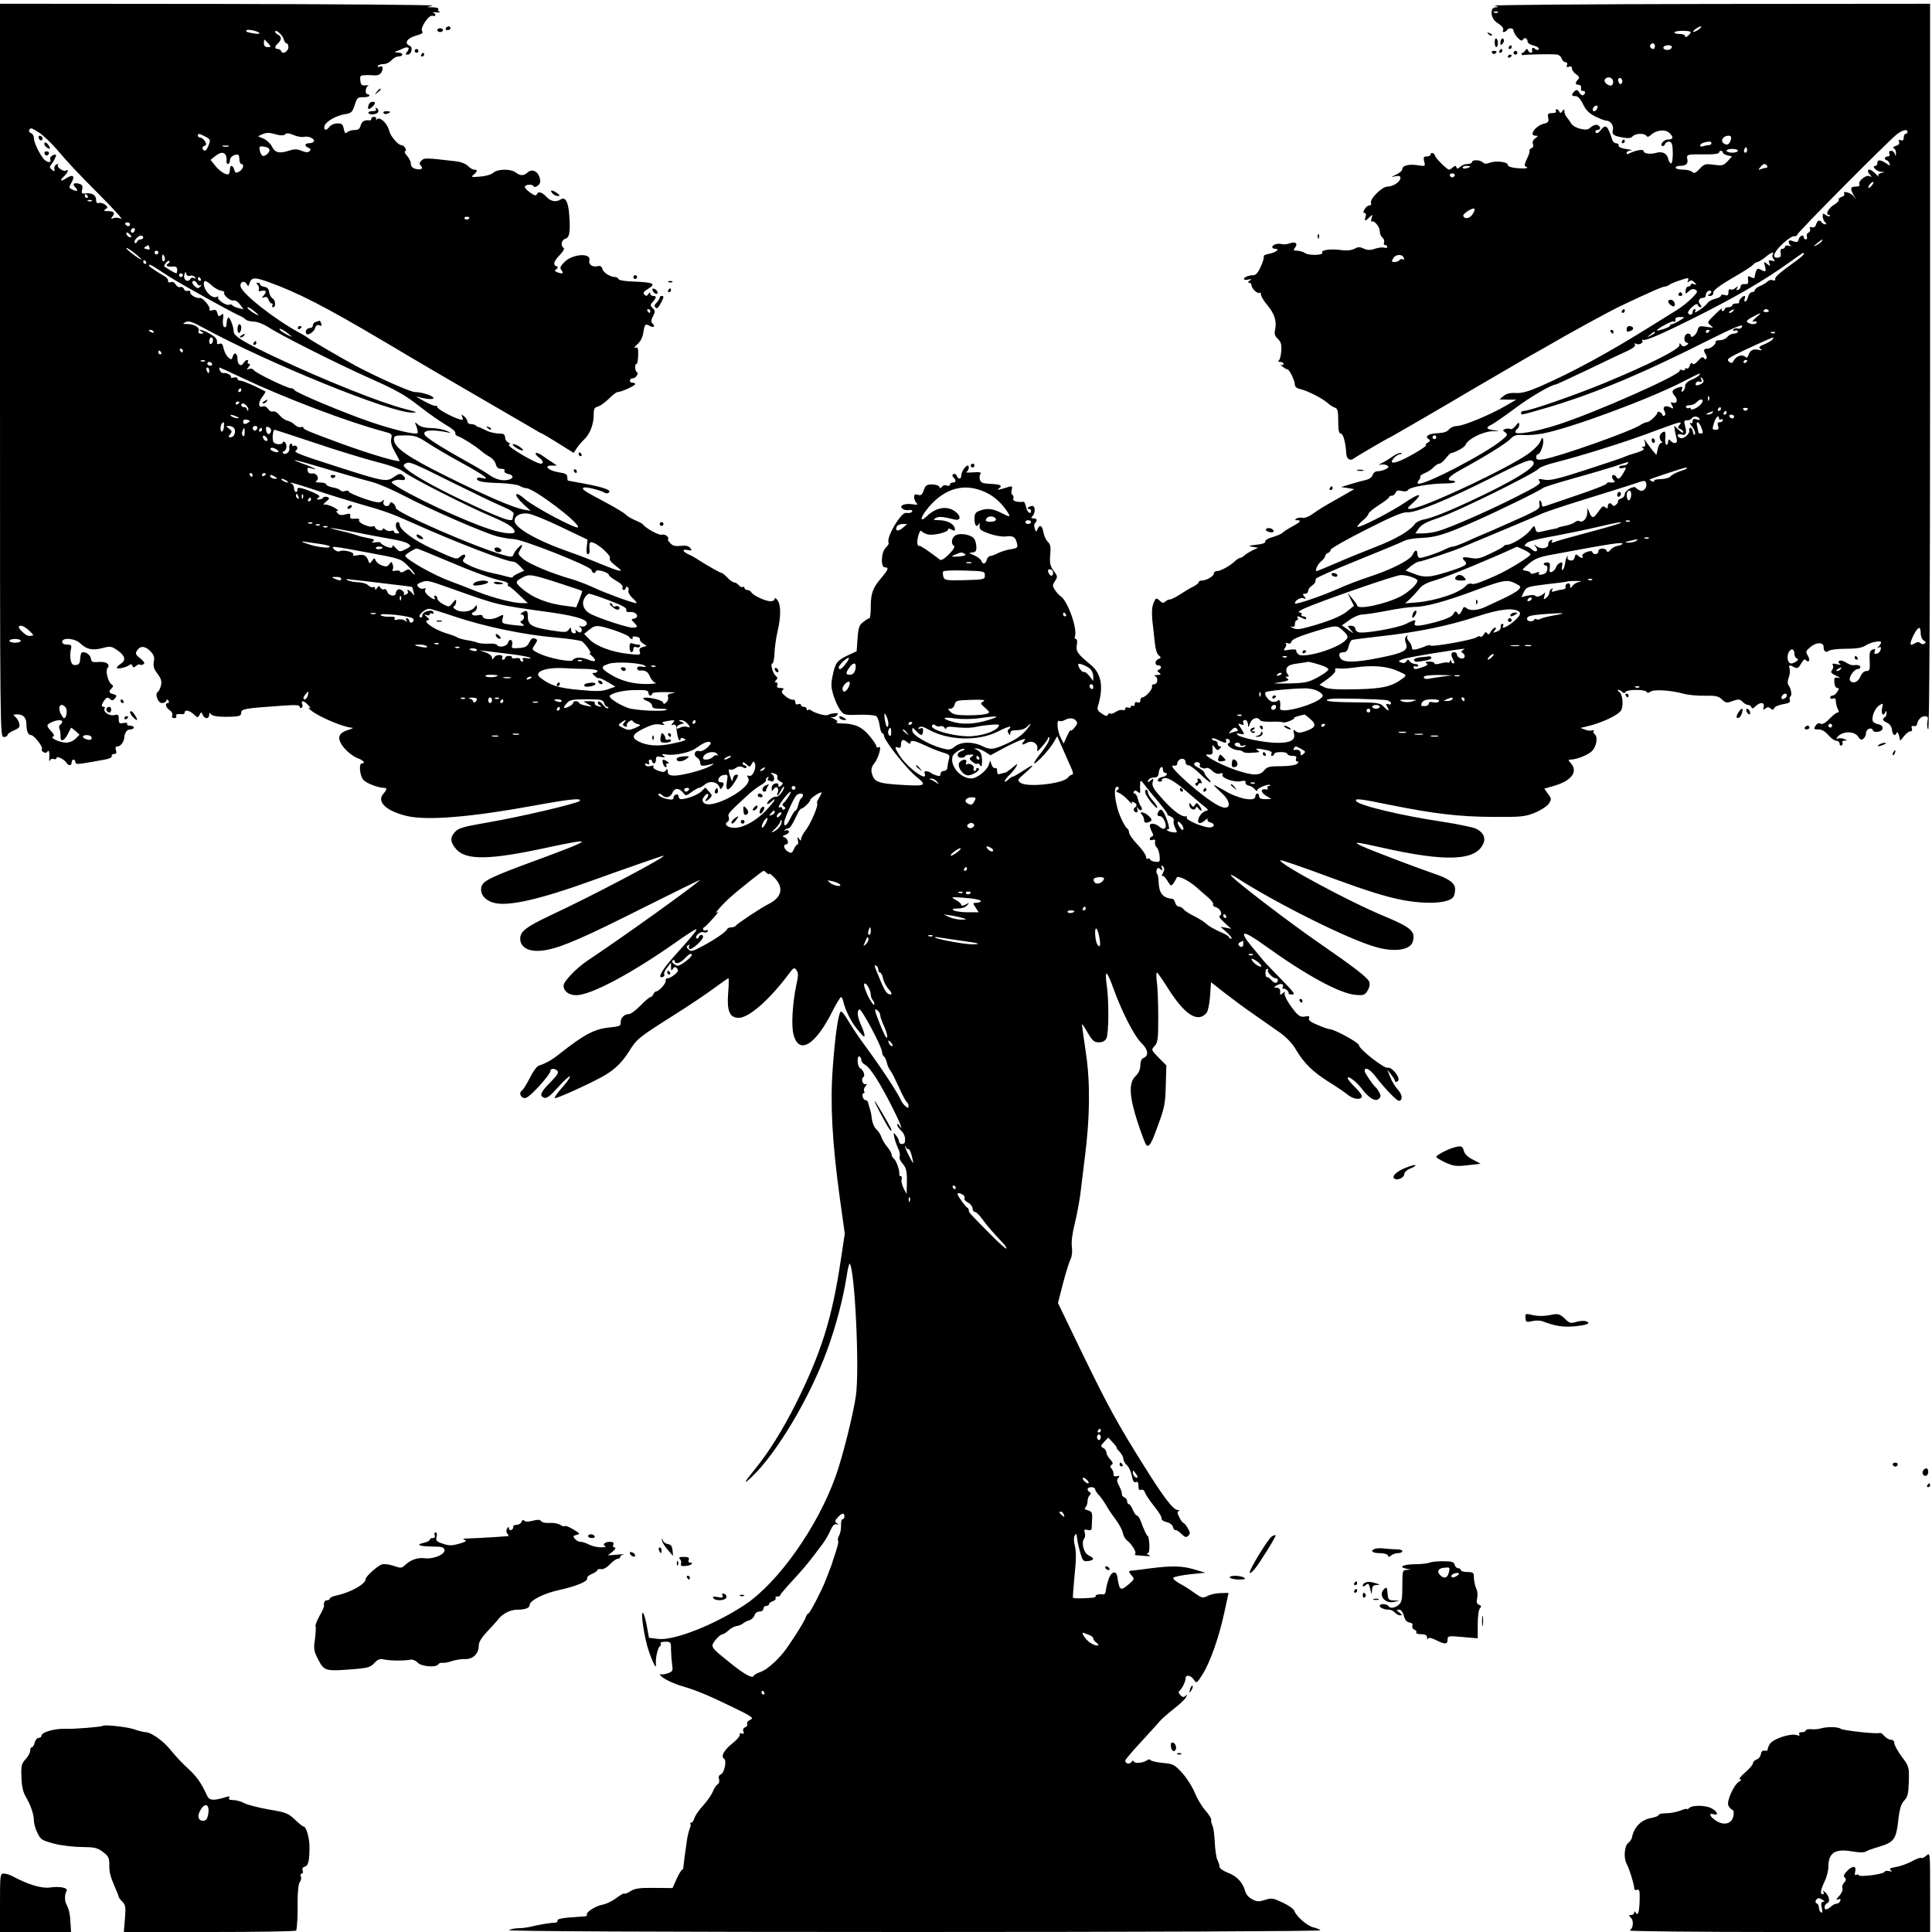 <?xml version="1.0" encoding="UTF-8" standalone="no"?> <svg xmlns="http://www.w3.org/2000/svg" version="1.0" width="1025pt" height="1025pt" viewBox="0 0 1025 1025" preserveAspectRatio="xMidYMid meet"><g transform="translate(0,1025) scale(0.1,-0.1)" fill="#000000" stroke="none"><path d="M0 8285 c0 -1938 0 -1945 20 -1945 11 0 20 5 20 11 0 5 15 16 34 24 28 12 33 18 28 37 -3 13 -13 28 -21 35 -14 11 -13 12 10 13 32 0 49 -17 49 -51 0 -37 9 -59 25 -59 16 0 66 -65 57 -74 -3 -4 0 -11 8 -16 9 -6 17 -5 22 3 8 12 12 -7 9 -43 0 -9 2 -10 5 -3 3 7 12 9 20 6 8 -3 14 0 14 6 0 13 40 -7 53 -26 11 -18 27 -16 27 2 0 8 5 15 10 15 6 0 10 -6 10 -14 0 -10 11 -11 53 -4 28 5 72 12 97 17 27 4 44 12 43 19 -2 7 4 12 13 12 11 0 14 6 9 20 -4 14 -2 20 9 20 15 0 33 23 35 45 3 29 14 45 32 45 10 0 19 5 19 10 0 6 -9 10 -21 10 -11 0 -18 4 -14 9 3 6 -6 8 -20 5 -22 -4 -25 -1 -25 22 0 23 -3 25 -24 20 -26 -6 -61 18 -51 35 4 5 1 9 -4 9 -15 0 -14 12 3 35 11 16 17 17 29 7 11 -10 17 -9 27 3 11 14 10 17 -8 22 -25 6 -27 14 -10 31 10 10 10 14 0 21 -18 11 -34 72 -22 86 17 20 -5 36 -46 33 -34 -3 -39 0 -42 19 -3 22 -37 41 -50 29 -3 -4 -6 -19 -7 -34 0 -20 -6 -28 -22 -30 -16 -2 -23 3 -28 26 -3 16 -3 41 1 56 5 23 3 26 -20 26 -16 0 -26 6 -26 15 0 24 66 19 93 -6 36 -34 65 -41 118 -28 45 12 50 11 83 -12 40 -27 46 -53 16 -71 -11 -7 -20 -16 -20 -21 0 -9 50 2 67 15 7 6 13 4 15 -4 4 -10 8 -11 20 -1 8 7 18 10 21 7 3 -3 11 -3 18 2 9 5 4 14 -17 31 -24 19 -27 26 -18 40 17 28 43 27 71 -1 20 -21 24 -32 19 -57 -4 -24 0 -38 20 -64 19 -26 23 -39 18 -62 -4 -15 -11 -31 -17 -34 -17 -11 1 -59 22 -59 11 0 21 5 23 12 3 9 6 9 12 0 4 -7 2 -12 -3 -12 -18 0 -12 -24 9 -38 11 -7 17 -18 14 -27 -4 -10 0 -15 11 -15 9 0 13 5 10 10 -6 10 7 14 33 11 6 -1 12 3 12 9 0 16 25 12 48 -10 20 -19 22 -19 31 -2 9 16 10 16 16 0 4 -10 13 -18 21 -18 8 0 14 8 14 18 0 12 3 13 8 4 9 -13 48 -17 120 -14 34 2 42 6 42 21 0 20 17 23 218 37 69 5 92 4 92 -5 0 -7 4 -10 10 -6 5 3 7 12 3 20 -8 22 11 18 33 -7 13 -14 14 -19 4 -14 -8 4 -4 -2 10 -13 41 -34 173 -90 218 -92 9 0 1 -5 -18 -11 -60 -17 -66 -49 -19 -102 17 -19 46 -41 65 -48 32 -11 46 -28 24 -28 -18 0 -11 -69 9 -89 18 -18 79 -41 109 -41 16 0 15 -10 -4 -31 -38 -43 16 -93 128 -119 107 -24 338 -5 666 55 197 36 258 42 248 26 -9 -13 -315 -85 -491 -115 -132 -23 -153 -29 -173 -52 -26 -29 -23 -55 11 -92 52 -56 177 -54 465 8 275 59 269 51 -48 -66 -234 -86 -278 -107 -286 -139 -9 -37 18 -72 67 -85 74 -20 240 17 514 116 180 65 379 134 385 134 26 0 -375 -212 -605 -319 -124 -59 -155 -83 -155 -121 0 -52 56 -76 139 -60 86 16 204 68 520 227 168 84 300 149 295 144 -40 -38 -407 -301 -599 -429 -59 -40 -125 -109 -125 -131 0 -30 28 -51 67 -51 78 0 295 116 532 283 52 37 99 67 104 67 10 0 -17 -33 -116 -143 -65 -72 -93 -122 -60 -110 7 3 10 9 7 14 -3 5 4 21 15 35 l21 27 0 -24 c0 -19 2 -21 10 -9 7 12 12 12 21 3 10 -10 8 -17 -11 -33 -13 -11 -29 -20 -37 -20 -8 0 -13 -6 -11 -13 3 -13 -36 -57 -51 -57 -5 0 -11 -7 -15 -15 -3 -8 -10 -15 -15 -15 -5 0 -29 -20 -53 -45 -24 -24 -51 -45 -61 -45 -25 0 -46 -22 -44 -46 2 -16 -7 -20 -58 -25 -81 -8 -134 -36 -265 -139 -42 -34 -73 -51 -112 -64 -10 -3 -31 -32 -47 -65 -17 -33 -35 -62 -41 -66 -16 -10 -12 -32 8 -40 13 -5 33 10 80 60 34 37 62 74 62 81 0 17 22 18 37 3 9 -9 -1 -24 -38 -62 -52 -53 -59 -71 -32 -81 13 -5 32 9 74 56 31 35 60 61 63 57 3 -3 -15 -29 -41 -58 -25 -28 -43 -54 -40 -57 5 -5 158 63 242 108 69 36 112 76 153 141 42 67 49 72 243 195 70 44 161 105 203 136 42 31 78 56 81 56 2 0 2 -36 -2 -80 -7 -94 8 -130 56 -130 54 0 162 94 266 233 26 35 29 36 41 19 10 -14 10 -29 -1 -77 -20 -93 -28 -218 -15 -264 29 -110 117 -56 208 127 20 39 40 72 44 72 4 0 10 -12 13 -27 3 -16 15 -47 27 -71 19 -38 31 -56 69 -100 21 -25 21 -4 0 43 -23 51 -26 80 -12 90 11 6 121 -200 121 -227 0 -9 4 -19 9 -22 5 -3 12 -18 16 -33 3 -16 12 -35 19 -43 7 -8 27 -49 46 -90 18 -41 37 -76 42 -78 4 -2 8 -11 8 -19 0 -13 -3 -13 -16 -2 -9 7 -20 22 -25 34 -21 45 -108 176 -186 282 -34 45 -75 107 -93 138 -18 31 -36 53 -40 48 -13 -14 -30 -132 -42 -300 -14 -190 -3 -394 38 -693 l26 -185 -22 -145 c-46 -306 -103 -488 -241 -764 -65 -129 -140 -250 -210 -336 -63 -77 -69 -92 -20 -45 132 125 308 421 399 671 46 124 84 270 103 387 6 43 14 75 17 73 27 -28 53 -562 33 -701 -14 -98 -71 -326 -107 -426 -96 -270 -305 -565 -482 -683 -164 -108 -379 -192 -462 -181 l-47 6 -11 61 c-6 34 -15 65 -20 70 -16 16 7 -138 31 -204 25 -71 41 -98 37 -63 -3 27 10 84 21 91 5 3 7 10 4 15 -4 5 8 9 24 9 30 0 31 -2 31 -42 1 -24 3 -59 6 -79 5 -34 3 -37 -24 -47 -17 -6 -34 -7 -38 -4 -4 4 -4 1 0 -6 9 -16 68 -45 126 -61 67 -20 132 -47 259 -109 102 -49 112 -57 92 -66 -12 -5 -20 -15 -17 -22 3 -7 -2 -15 -11 -18 -9 -4 -13 -13 -9 -22 4 -11 2 -15 -8 -11 -9 4 -13 1 -11 -6 2 -7 -16 -28 -40 -47 -45 -36 -62 -69 -43 -81 15 -10 1 -76 -18 -83 -10 -4 -13 -13 -9 -25 3 -12 0 -23 -8 -28 -7 -4 -19 -22 -26 -40 -7 -17 -31 -51 -52 -74 -22 -24 -42 -53 -45 -66 -4 -13 -11 -23 -17 -23 -6 0 -7 -3 -4 -6 3 -4 2 -14 -3 -23 -4 -9 -11 -37 -15 -61 -3 -25 -9 -63 -12 -85 -3 -22 -6 -48 -7 -57 0 -10 -3 -18 -7 -18 -4 0 -17 -22 -29 -48 l-22 -49 -97 1 c-78 1 -103 -3 -125 -17 -15 -10 -30 -16 -33 -13 -3 3 -22 -8 -42 -23 -20 -16 -53 -32 -74 -36 -38 -7 -91 -41 -83 -54 3 -4 -3 -7 -12 -8 -9 -1 -46 -3 -82 -6 -41 -3 -64 -9 -62 -16 1 -6 -4 -11 -10 -11 -28 -1 -95 -12 -128 -21 -19 -5 -51 -9 -70 -9 -19 0 -42 -5 -50 -10 -10 -6 748 -10 2148 -10 1226 0 2161 4 2158 9 -3 4 -19 11 -36 15 -32 6 -92 58 -103 88 -3 10 -31 30 -62 44 -51 24 -59 26 -94 14 -32 -10 -43 -10 -68 4 -18 9 -33 26 -37 43 -12 45 -43 79 -91 97 -25 10 -45 24 -45 32 0 9 -5 24 -11 36 -6 11 -12 53 -14 93 -2 40 -7 81 -13 91 -5 11 -8 24 -6 29 2 6 -12 28 -31 50 -19 21 -45 65 -57 96 -13 31 -43 78 -67 104 -40 44 -48 47 -102 52 -33 3 -62 10 -65 15 -4 5 -10 5 -17 0 -19 -15 -66 -20 -71 -8 -3 7 -8 6 -14 -3 -10 -13 -32 -8 -32 8 0 5 35 47 78 93 42 46 89 97 103 114 14 16 50 47 78 69 29 22 57 49 63 60 8 16 8 18 -2 8 -10 -9 -16 -8 -28 4 -8 8 -11 18 -6 21 14 10 34 50 34 67 0 22 27 18 44 -6 14 -21 15 -21 45 26 41 64 88 198 116 327 l23 107 -42 -1 c-22 0 -54 -7 -69 -15 -26 -13 -30 -12 -70 16 -23 17 -59 40 -81 51 -22 13 -35 25 -30 30 5 5 45 13 89 18 l80 8 -57 17 c-66 20 -121 21 -238 6 -47 -6 -91 -12 -97 -12 -17 0 -16 -7 2 -27 15 -16 13 -20 -15 -44 -46 -39 -51 -36 -62 39 -6 35 -32 28 -46 -12 -7 -21 -14 -48 -15 -60 0 -13 -6 -22 -11 -22 -25 3 -47 -2 -43 -9 3 -4 -7 -8 -21 -9 -49 -4 -95 -4 -99 0 -2 2 2 56 8 119 9 81 9 126 2 155 -6 23 -7 47 -2 55 10 15 10 14 15 -22 1 -14 9 -45 16 -70 12 -41 16 -45 41 -42 33 4 35 15 3 30 -26 11 -41 68 -24 89 5 7 7 21 3 32 -5 16 -2 18 15 14 11 -3 20 -1 21 3 1 5 2 28 3 52 2 37 -1 43 -22 49 -17 4 -20 9 -13 16 6 6 11 20 11 32 0 12 5 26 11 32 8 8 8 13 0 17 -18 11 -13 26 9 26 11 0 20 -5 20 -10 0 -6 9 -21 21 -33 11 -12 27 -35 36 -50 8 -16 30 -49 49 -74 19 -25 38 -59 41 -75 3 -16 13 -34 23 -41 23 -17 51 -62 43 -70 -3 -4 -2 -7 3 -8 5 0 27 -2 49 -4 28 -2 34 -1 20 5 -11 5 -14 9 -7 9 8 1 11 15 10 46 -2 25 -5 45 -8 45 -5 0 -21 33 -39 83 -6 15 -15 27 -20 27 -5 0 -14 14 -21 30 -7 17 -16 30 -21 30 -5 0 -9 7 -9 15 0 9 -7 18 -15 21 -9 4 -14 11 -13 18 1 6 -5 25 -14 42 -13 24 -14 34 -5 43 9 10 8 12 -8 9 -13 -2 -19 2 -17 11 1 7 -3 20 -10 28 -9 11 -9 16 0 22 9 5 6 13 -8 29 -11 11 -20 28 -20 36 0 8 -7 19 -17 24 -15 9 -14 12 5 32 l22 23 24 -26 c14 -15 23 -27 20 -27 -3 0 4 -10 16 -22 11 -12 20 -29 20 -38 0 -9 9 -25 19 -34 11 -10 22 -35 26 -56 5 -28 11 -37 21 -33 10 4 14 -2 14 -21 0 -18 4 -24 14 -20 9 3 17 -3 21 -15 3 -11 26 -44 49 -73 24 -29 41 -58 39 -65 -2 -6 9 -14 25 -18 18 -4 32 -14 35 -26 3 -11 9 -18 14 -17 4 2 18 -7 31 -20 18 -18 25 -20 36 -10 12 11 11 17 -2 40 -9 16 -20 28 -23 28 -4 0 -14 13 -22 30 -11 21 -12 30 -3 34 6 2 3 5 -6 5 -24 1 -73 65 -180 236 -140 224 -186 307 -327 597 l-128 265 27 105 c15 57 33 115 40 128 7 13 10 40 7 64 -4 26 2 71 14 120 11 44 24 113 30 155 5 42 16 130 24 196 28 217 30 401 6 560 -11 77 -21 145 -21 150 0 6 14 -14 30 -43 26 -44 35 -52 60 -52 19 0 33 7 40 21 13 24 14 210 1 287 -4 29 -5 55 -1 57 4 3 20 -30 35 -73 44 -124 112 -258 151 -296 37 -36 40 -68 9 -80 -9 -3 -15 -19 -15 -38 0 -22 -9 -41 -25 -57 -38 -35 -34 -108 11 -246 20 -60 40 -114 45 -119 15 -16 28 5 65 110 32 86 37 113 39 206 l3 106 -41 41 c-40 41 -40 41 -21 62 17 18 19 37 19 153 0 72 -3 155 -7 184 -4 28 -4 52 0 52 4 -1 27 -33 52 -73 94 -151 164 -197 212 -140 7 9 15 49 18 89 l5 73 70 -55 c39 -30 108 -82 155 -114 47 -33 110 -77 140 -98 35 -25 67 -58 87 -93 44 -73 88 -115 173 -169 40 -25 85 -55 100 -68 29 -23 65 -29 75 -12 4 6 -12 29 -34 50 -23 22 -41 45 -41 50 0 16 46 -18 75 -56 38 -50 71 -70 90 -54 11 10 12 17 3 34 -6 11 -14 23 -18 26 -15 12 -60 78 -60 88 0 24 27 11 58 -29 45 -60 112 -129 123 -129 22 0 20 33 -4 58 -14 15 -32 45 -41 67 l-16 40 20 -25 c11 -14 20 -28 20 -32 0 -14 20 -8 20 6 0 23 -41 68 -57 61 -18 -6 -153 99 -153 120 0 13 -131 85 -156 85 -6 0 -35 10 -63 22 -37 15 -50 25 -46 36 4 11 -1 13 -20 9 -29 -5 -41 4 -86 69 -17 26 -27 49 -23 57 5 7 1 7 -10 -2 -9 -8 -16 -10 -15 -5 4 22 -2 34 -18 34 -15 0 -16 2 -3 10 23 15 43 12 36 -6 -3 -8 -2 -13 3 -10 9 6 34 -18 27 -25 -2 -2 6 -5 19 -5 20 -2 10 12 -58 81 -45 46 -89 92 -97 102 -8 10 -34 42 -58 70 -74 90 -50 92 68 7 215 -155 395 -254 480 -262 43 -4 50 -2 65 21 10 16 14 34 10 47 -7 22 -80 78 -258 201 -162 111 -477 352 -477 366 0 3 10 -1 23 -9 219 -142 612 -337 752 -374 98 -27 180 -13 191 32 14 54 -10 74 -156 135 -184 76 -562 280 -547 295 3 3 106 -32 292 -101 169 -62 272 -94 356 -110 134 -25 249 -17 271 18 4 7 8 24 8 40 0 32 -35 57 -115 83 -79 27 -325 120 -375 143 -59 27 -42 26 93 -4 351 -80 511 -73 548 23 12 31 -5 60 -44 77 -18 7 -95 23 -172 35 -222 33 -446 87 -460 110 -10 16 22 12 178 -20 238 -48 369 -63 547 -64 151 -1 170 1 223 22 32 13 65 35 74 48 15 23 15 27 -4 52 l-20 28 56 16 c90 27 125 75 84 120 -13 14 -13 18 -2 18 34 0 93 24 115 45 25 25 33 78 14 90 -6 4 -8 11 -5 16 3 5 0 6 -8 4 -7 -3 -24 -2 -38 4 l-24 9 30 7 c80 18 172 61 186 87 14 26 7 88 -11 98 -8 5 -10 10 -4 10 5 0 15 -5 21 -11 8 -8 13 -8 17 0 9 14 103 14 111 1 5 -8 11 -7 21 0 16 14 108 8 174 -10 25 -7 76 -12 114 -11 58 1 73 -2 92 -20 20 -19 26 -20 57 -8 30 11 37 10 52 -4 9 -10 22 -17 30 -17 7 0 15 -6 17 -12 3 -9 9 -8 22 5 25 24 50 22 43 -4 -4 -16 -3 -18 9 -8 11 9 17 9 28 0 10 -9 15 -8 19 2 3 8 24 17 47 21 31 5 40 10 36 21 -3 8 -1 17 3 20 10 6 3 44 -11 61 -5 7 -4 23 2 39 6 15 8 36 5 46 -7 22 -2 23 25 9 16 -8 22 -5 36 20 12 20 20 26 25 18 5 -7 11 -9 16 -5 4 4 1 18 -6 29 -12 20 -11 24 14 45 31 27 70 27 70 1 0 -23 12 -33 27 -21 7 6 48 11 91 11 55 0 86 5 104 17 27 18 83 29 83 17 0 -5 -6 -14 -12 -21 -11 -11 -10 -12 0 -6 10 5 13 2 10 -11 -2 -10 -11 -20 -21 -22 -12 -2 -15 1 -11 12 5 12 2 15 -10 10 -17 -6 -19 -16 -16 -76 1 -32 -2 -38 -18 -38 -12 0 -24 -11 -32 -30 -12 -30 -42 -40 -55 -20 -9 15 22 60 40 60 8 0 15 5 15 10 0 10 -14 14 -38 11 -8 -1 -25 5 -38 14 -14 9 -29 13 -35 9 -8 -4 -7 -9 2 -16 9 -5 4 -6 -15 -2 -21 5 -27 4 -22 -5 4 -7 2 -18 -4 -26 -10 -12 -5 -17 22 -30 21 -10 25 -14 10 -11 -19 4 -22 0 -20 -25 1 -16 8 -29 15 -29 11 0 11 -4 1 -20 -7 -11 -18 -20 -25 -20 -7 0 -13 -5 -13 -11 0 -6 7 -9 15 -5 10 4 15 -1 15 -15 0 -11 5 -29 10 -40 8 -13 7 -19 0 -19 -7 0 -26 -15 -44 -34 -23 -23 -38 -31 -48 -25 -9 5 -18 1 -26 -12 -11 -17 -9 -19 16 -19 18 0 35 -10 52 -30 14 -16 33 -30 42 -30 10 0 18 -7 18 -16 0 -8 5 -12 10 -9 6 4 8 11 5 16 -4 5 2 9 12 10 16 0 16 1 -2 8 -11 5 -27 6 -35 3 -11 -4 -10 -1 3 13 28 27 86 26 105 -3 11 -17 18 -20 28 -11 8 6 14 19 14 29 0 22 29 35 36 16 3 -8 15 -11 30 -8 31 6 29 36 -3 40 -12 2 -24 10 -27 17 -8 22 12 69 35 83 20 13 21 12 14 -17 -6 -30 8 -45 18 -18 3 7 6 6 6 -5 1 -9 -3 -20 -9 -23 -16 -10 -12 -19 13 -30 13 -6 23 -21 25 -37 3 -29 17 -37 25 -15 2 6 8 0 12 -15 l7 -28 20 25 c11 14 26 25 33 25 9 0 12 6 8 16 -4 11 -1 14 10 12 9 -2 16 2 17 7 4 25 22 45 41 45 17 0 20 -5 15 -27 -3 -16 -2 -35 4 -43 6 -10 10 648 10 1918 l0 1932 -1167 -1 c-643 -1 -1157 -5 -1143 -9 22 -7 22 -8 4 -9 -31 -1 -26 -59 7 -80 29 -19 39 -32 33 -43 -3 -4 -1 -8 5 -8 5 0 13 5 16 10 9 15 35 12 35 -3 0 -7 10 -24 21 -36 17 -18 23 -20 30 -10 8 14 24 5 24 -14 0 -6 15 -15 33 -19 18 -5 30 -13 26 -19 -4 -6 -11 -6 -20 2 -13 10 -18 6 -15 -13 2 -13 -17 -9 -22 5 -4 9 -8 9 -15 -1 -5 -8 -12 -13 -16 -13 -3 1 -5 -2 -3 -6 1 -5 6 -7 11 -5 10 3 137 6 173 3 12 0 24 -10 28 -21 3 -11 13 -20 20 -20 9 0 12 -6 9 -15 -5 -11 -2 -13 10 -9 10 4 16 1 16 -9 0 -9 10 -23 22 -31 17 -12 20 -18 10 -28 -16 -16 -15 -28 3 -28 10 0 15 -7 13 -17 -2 -10 3 -17 9 -15 15 2 17 -14 3 -23 -5 -3 -15 3 -21 14 -10 16 -15 17 -26 6 -18 -18 -16 -25 6 -25 13 0 26 -15 40 -43 15 -32 33 -49 65 -65 24 -12 50 -22 58 -22 23 0 41 -27 35 -50 -6 -24 4 -31 55 -40 27 -5 41 -3 49 6 14 17 65 19 74 3 5 -7 13 -5 24 5 30 28 79 32 101 8 20 -21 17 -32 -10 -32 -21 0 -45 -26 -32 -34 6 -3 13 1 16 10 3 8 14 14 23 12 14 -2 17 -15 18 -61 0 -35 -4 -56 -10 -54 -5 2 -12 12 -14 23 -6 30 -31 43 -65 33 -31 -9 -66 -4 -66 10 0 12 -47 3 -82 -16 -5 -2 -8 1 -8 6 0 6 10 12 23 13 12 0 2 4 -23 7 -28 4 -44 11 -42 19 1 6 -5 12 -13 12 -9 0 -18 8 -21 18 -26 79 -34 86 -63 50 -12 -15 -20 -18 -25 -10 -4 7 -1 12 8 12 20 0 21 19 1 27 -9 3 -24 -2 -35 -12 -15 -14 -26 -15 -56 -8 -20 4 -42 17 -48 28 -6 10 -17 25 -23 33 -7 7 -13 21 -13 30 0 15 -2 15 -11 2 -8 -11 -12 -12 -16 -2 -2 6 -9 12 -14 12 -6 0 -7 -4 -4 -10 4 -6 -5 -10 -20 -10 -22 0 -25 -4 -21 -25 4 -20 0 -26 -22 -31 -46 -11 -83 -64 -45 -64 15 0 15 -1 -2 -14 -11 -8 -16 -19 -12 -30 4 -10 1 -19 -8 -22 -8 -4 -13 -9 -10 -14 2 -4 -4 -23 -14 -43 -12 -24 -15 -38 -7 -40 23 -9 -1 -13 -46 -9 -31 3 -48 9 -48 17 0 17 -66 24 -98 11 -15 -6 -26 -6 -34 2 -15 15 -58 16 -58 2 0 -5 -11 -10 -24 -10 -14 0 -31 -7 -39 -15 -12 -11 -17 -12 -20 -2 -4 9 -7 9 -18 0 -7 -7 -17 -13 -21 -13 -11 0 -73 62 -75 75 -2 13 -23 19 -23 6 0 -6 -9 -11 -20 -11 -17 0 -19 -4 -14 -27 7 -25 6 -26 -32 -20 -48 8 -84 -1 -84 -20 0 -8 -15 -21 -32 -29 -30 -14 -31 -15 -5 -9 20 4 27 1 27 -9 0 -20 -39 -46 -69 -46 -29 0 -95 -66 -87 -87 3 -7 -1 -13 -9 -13 -8 0 -19 -9 -25 -20 -8 -14 -8 -20 0 -20 7 0 9 -8 5 -20 -8 -25 -2 -25 21 -2 17 16 17 16 11 -6 -3 -13 -3 -21 0 -18 11 11 43 -26 43 -49 0 -13 6 -28 14 -35 8 -6 12 -18 9 -26 -3 -8 0 -14 6 -14 6 0 11 -4 11 -10 0 -5 -7 -7 -15 -4 -8 3 -30 1 -48 -5 -26 -9 -41 -9 -61 0 -21 10 -31 10 -50 -1 -17 -8 -41 -11 -75 -6 -53 7 -104 -1 -96 -14 9 -14 -69 -17 -90 -3 -11 7 -30 13 -43 13 -20 0 -22 3 -12 15 18 22 4 36 -27 24 -14 -5 -33 -7 -43 -4 -20 6 -50 -3 -50 -16 0 -5 7 -9 16 -9 27 0 4 -19 -31 -26 -19 -3 -33 -10 -30 -14 3 -4 -4 -29 -16 -54 -13 -31 -26 -46 -39 -46 -24 0 -50 -10 -50 -20 0 -5 10 -6 23 -3 18 4 19 3 7 -6 -10 -7 -11 -11 -2 -11 6 0 12 -6 12 -13 0 -18 34 -49 43 -40 4 3 7 -1 7 -9 0 -9 15 -35 34 -57 38 -45 51 -86 41 -130 -5 -22 -1 -34 15 -49 16 -15 20 -29 18 -63 -2 -24 -7 -47 -13 -51 -6 -5 -2 -8 8 -8 9 0 17 -5 17 -11 0 -5 -6 -7 -12 -4 -7 4 -4 -1 6 -9 11 -9 23 -16 27 -16 10 0 39 -59 39 -81 0 -11 11 -20 32 -24 37 -9 114 -48 143 -74 11 -10 28 -21 38 -24 14 -5 17 -19 17 -72 0 -48 4 -65 14 -65 12 0 25 -45 29 -109 2 -27 21 -38 40 -23 11 9 187 112 192 112 2 0 296 170 430 250 130 76 257 150 300 175 22 12 58 33 80 45 142 83 352 198 420 230 154 73 217 100 229 100 6 0 16 4 22 9 5 4 31 16 57 24 45 15 48 15 43 0 -5 -12 -3 -13 6 -5 9 7 17 5 28 -6 13 -14 12 -15 -3 -9 -9 3 -17 2 -17 -3 0 -6 -6 -10 -13 -10 -7 0 -13 -9 -14 -21 -2 -20 -1 -20 17 -4 13 12 24 14 35 8 14 -8 12 -14 -19 -45 -20 -20 -57 -49 -83 -65 -27 -17 -95 -59 -153 -95 -212 -132 -394 -231 -569 -308 -63 -27 -97 -37 -129 -35 -30 2 -50 -3 -65 -16 l-22 -18 45 -1 45 0 -55 -32 c-84 -49 -227 -108 -260 -108 -16 0 -34 -8 -42 -18 -9 -12 -27 -18 -57 -20 -49 -1 -75 -17 -52 -31 11 -7 10 -11 -5 -20 -11 -6 -14 -11 -9 -11 14 0 -40 -36 -108 -71 -61 -31 -91 -31 -61 2 9 10 24 19 33 20 10 0 11 2 4 6 -7 2 -27 -6 -45 -19 -18 -13 -44 -29 -58 -35 -16 -9 -18 -11 -5 -8 11 2 26 1 34 -4 11 -7 10 -11 -7 -20 -11 -6 -30 -11 -42 -11 -13 0 -24 -8 -27 -19 -3 -11 -17 -22 -31 -26 -15 -3 -52 -13 -82 -22 l-55 -17 35 -5 35 -6 -75 -43 c-96 -54 -108 -62 -148 -90 -18 -13 -41 -22 -52 -19 -10 2 -24 1 -31 -4 -11 -7 -10 -9 4 -9 25 0 15 -11 -30 -35 -21 -11 -42 -25 -48 -31 -5 -6 -29 -16 -52 -23 -24 -6 -42 -17 -40 -24 1 -8 -16 -14 -48 -17 -42 -5 -45 -7 -20 -11 l30 -5 -30 -14 c-16 -8 -36 -20 -43 -27 -7 -7 -18 -13 -23 -13 -5 0 -17 -8 -27 -17 -25 -25 -77 -53 -96 -53 -9 0 -16 -6 -16 -13 0 -14 -40 -37 -65 -37 -8 0 -15 -4 -15 -8 0 -5 -12 -15 -27 -23 -16 -7 -47 -26 -70 -41 -23 -15 -48 -28 -55 -28 -8 0 -19 -5 -26 -12 -9 -9 -16 -8 -30 6 -18 16 -20 15 -32 -14 -9 -21 -10 -51 -6 -93 4 -34 10 -87 13 -117 3 -32 11 -60 21 -67 13 -11 13 -13 -1 -19 -21 -8 -22 -34 -2 -34 18 0 20 -16 3 -23 -10 -4 -9 -8 2 -16 12 -9 10 -11 -10 -12 -14 0 -19 -3 -12 -6 18 -7 15 -43 -4 -43 -9 0 -14 -5 -12 -12 5 -14 -35 -58 -52 -58 -5 0 -10 -7 -10 -16 0 -10 -6 -14 -15 -10 -9 3 -15 0 -15 -10 0 -8 -4 -12 -10 -9 -5 3 -10 2 -10 -4 0 -6 -7 -8 -15 -5 -8 4 -15 1 -15 -6 0 -7 -6 -10 -14 -7 -7 3 -23 -1 -35 -9 -12 -8 -25 -13 -30 -10 -5 4 -11 1 -13 -6 -3 -9 -12 -8 -32 6 -22 14 -26 23 -21 39 31 102 19 173 -37 219 -72 60 -80 71 -75 106 4 19 1 32 -5 32 -5 0 -8 6 -5 13 15 40 -39 191 -76 214 -7 4 -21 19 -29 32 -15 22 -15 26 -1 48 15 22 15 26 -7 55 -18 25 -22 40 -18 84 4 42 1 57 -13 70 -9 8 -20 31 -23 50 -7 37 -20 44 -31 17 -7 -17 -8 -16 -15 2 -4 11 -4 24 1 29 14 15 11 26 -8 26 -13 0 -14 3 -5 12 17 17 15 57 -3 54 -18 -3 -32 -16 -17 -16 7 0 12 -4 12 -10 0 -23 -21 -8 -26 20 -4 16 -9 29 -13 28 -33 -4 -60 4 -55 16 3 8 1 17 -4 20 -6 3 -8 16 -4 28 4 18 2 20 -16 15 -55 -17 -67 -19 -52 -8 22 15 7 22 -47 24 -39 2 -49 6 -54 22 -3 11 -2 25 3 31 6 8 -5 11 -39 8 -27 -2 -42 -1 -36 2 13 6 18 34 7 34 -12 0 -33 -34 -34 -52 0 -22 -16 -23 -24 -2 -3 8 -11 12 -17 9 -8 -5 -8 -10 0 -18 15 -15 14 -27 -4 -27 -8 0 -15 -5 -15 -11 0 -6 -7 -8 -17 -5 -9 4 -20 1 -25 -6 -8 -10 -11 -10 -15 0 -2 6 -20 12 -38 12 -28 0 -35 -5 -44 -31 -8 -24 -15 -29 -31 -24 -15 5 -20 2 -20 -12 0 -11 6 -25 12 -31 10 -10 5 -12 -22 -7 -43 6 -74 -9 -50 -25 8 -6 23 -8 33 -6 9 2 17 0 17 -5 0 -8 -15 -13 -33 -10 -27 4 -108 -134 -92 -159 2 -4 -4 -15 -15 -25 -25 -23 -29 -105 -5 -105 23 0 18 -12 -20 -57 -45 -53 -55 -81 -55 -154 0 -32 -3 -59 -7 -59 -5 0 -19 -9 -33 -20 -21 -16 -26 -29 -30 -87 l-5 -68 -45 -21 c-59 -28 -68 -40 -82 -107 -10 -48 -9 -64 5 -109 9 -29 26 -64 37 -78 18 -23 24 -25 97 -22 43 1 84 -2 91 -7 8 -4 16 -27 19 -50 3 -22 10 -41 14 -41 5 0 9 -6 9 -13 0 -24 121 -177 171 -217 58 -46 51 -51 -61 -45 -144 8 -162 15 -175 65 -4 18 0 34 15 52 23 30 40 96 22 84 -7 -4 -12 -2 -12 4 0 7 -16 31 -36 55 -39 48 -78 66 -146 67 -24 0 -37 3 -29 6 9 3 4 9 -15 19 -16 7 -21 11 -12 9 9 -3 22 1 28 9 9 11 7 13 -12 11 -13 -1 -29 -5 -35 -9 -11 -7 -69 9 -89 24 -6 5 -14 6 -17 2 -4 -3 -7 -1 -7 5 0 7 -7 12 -15 12 -8 0 -15 4 -15 10 0 5 -7 7 -15 4 -10 -4 -15 0 -15 10 0 9 -6 16 -13 14 -7 -2 -25 6 -39 18 -20 16 -24 24 -15 33 8 8 5 11 -12 11 -16 0 -21 4 -17 15 3 8 0 15 -6 15 -9 0 -9 3 0 12 9 9 8 14 -2 22 -16 13 -30 66 -18 66 5 0 10 23 11 52 1 29 8 81 16 116 19 81 19 143 0 168 -8 11 -15 14 -15 7 0 -7 -9 -13 -21 -13 -27 0 -92 30 -102 47 -4 7 -15 13 -22 13 -8 0 -15 5 -15 11 0 5 -4 8 -9 5 -5 -3 -14 1 -21 9 -7 8 -18 15 -24 15 -7 0 -23 11 -36 25 -13 14 -27 25 -30 25 -8 0 -82 42 -128 72 -15 10 -37 22 -49 27 -32 15 -36 29 -5 23 24 -5 25 -3 14 11 -9 11 -24 14 -51 11 -29 -3 -42 0 -56 16 -10 11 -15 20 -10 20 4 0 2 6 -4 14 -7 8 -20 12 -30 9 -16 -4 -86 35 -101 56 -3 4 -21 13 -40 21 -19 8 -42 21 -50 30 -8 9 -60 40 -115 69 -109 58 -121 66 -108 74 9 6 91 -14 111 -27 8 -5 18 -4 24 2 12 12 -29 27 -136 47 -43 8 -80 15 -82 15 -2 0 -4 8 -4 19 0 15 -10 20 -44 25 -54 8 -85 36 -40 36 l29 0 -26 18 c-15 9 -38 25 -53 36 -15 10 -30 16 -33 12 -4 -3 3 -13 15 -22 24 -16 29 -34 11 -34 -25 0 -181 92 -169 100 8 5 7 9 -4 13 -9 4 -16 15 -16 26 0 12 -7 20 -17 20 -34 0 -68 8 -93 22 -14 7 -28 13 -32 14 -3 0 -10 3 -14 8 -4 4 -16 7 -26 7 -10 0 -18 6 -18 14 0 7 -8 20 -17 27 -15 12 -16 12 -10 -4 6 -15 3 -17 -16 -11 -42 13 -117 54 -117 65 0 5 -3 8 -8 6 -4 -3 -32 8 -62 25 -30 16 -47 27 -38 24 47 -14 88 -17 88 -8 0 12 -62 32 -98 32 -24 0 -193 75 -312 138 -74 40 -252 143 -260 152 -3 3 -21 14 -40 24 -133 72 -302 205 -313 245 -6 25 19 36 32 14 8 -14 9 -14 15 4 10 32 26 33 97 8 159 -57 303 -131 619 -318 198 -118 337 -199 575 -337 83 -48 174 -101 203 -118 29 -18 55 -32 57 -32 2 0 41 -23 86 -51 l83 -52 15 24 c9 13 27 35 42 49 30 30 49 79 49 130 0 31 4 39 23 43 12 4 38 22 57 41 19 20 41 36 47 36 20 0 93 34 93 42 0 5 -7 8 -16 8 -9 0 -14 6 -11 13 2 6 8 11 13 10 15 -2 35 25 24 32 -12 7 -14 45 -2 45 4 0 7 20 8 45 1 38 -2 45 -15 40 -9 -3 -4 5 10 18 17 14 28 36 32 61 8 48 10 50 36 36 22 -11 29 -2 11 16 -6 6 -5 19 5 37 12 23 12 29 -2 42 -14 14 -14 18 1 34 20 22 20 31 1 31 -8 0 -15 6 -15 13 0 8 -3 7 -10 -3 -7 -11 -12 -12 -21 -3 -9 9 -4 16 20 31 44 26 28 34 -73 38 -47 1 -82 7 -84 13 -2 6 -10 11 -17 11 -27 0 -63 23 -69 43 -3 13 -11 18 -24 15 -27 -8 -51 9 -45 31 10 41 -91 34 -133 -10 -23 -24 -25 -31 -14 -44 13 -16 3 -20 -25 -9 -13 6 -14 9 -3 16 10 7 10 11 1 15 -21 8 -15 27 17 60 18 19 27 34 20 38 -17 11 -11 42 9 48 23 6 28 36 21 130 -5 67 -21 94 -45 79 -24 -16 -53 -11 -75 13 -25 27 -46 32 -52 13 -3 -8 -15 -5 -36 11 -18 12 -30 27 -27 32 8 12 42 12 47 0 2 -5 11 -4 21 4 13 9 16 20 11 39 -9 37 -40 52 -63 32 -22 -20 -40 -20 -65 -1 -27 20 -95 19 -118 -1 -10 -10 -41 -19 -70 -21 -47 -4 -51 -3 -35 10 21 17 22 27 2 27 -8 0 -22 9 -32 19 -10 11 -37 22 -63 25 -163 19 -169 19 -184 4 -11 -11 -12 -18 -4 -26 17 -17 3 -25 -27 -18 -16 4 -25 13 -25 27 0 11 -9 30 -20 42 -12 13 -16 23 -10 25 12 4 -6 32 -21 32 -16 0 -56 46 -63 73 -11 46 -55 84 -69 60 -2 -5 -2 -2 -1 5 2 6 -3 12 -11 12 -8 0 -15 -5 -15 -10 0 -6 -3 -9 -7 -9 -27 4 -43 -4 -49 -26 -5 -19 -13 -25 -33 -25 -15 0 -32 -5 -39 -12 -9 -9 -13 -5 -18 18 -5 25 -10 30 -34 29 -17 0 -35 -8 -44 -20 -16 -22 -32 -15 -23 10 9 22 63 52 107 59 34 5 39 10 52 48 12 39 16 43 46 42 17 0 32 4 32 8 0 4 -4 8 -10 8 -14 0 -12 37 3 44 6 3 1 4 -13 3 -21 -2 -26 3 -28 26 -3 24 0 27 25 28 15 1 39 0 52 -1 24 -2 41 14 41 39 0 8 -6 11 -16 7 -8 -3 -12 -2 -9 4 3 6 17 10 31 10 13 0 32 9 41 20 10 11 25 20 35 20 29 0 31 20 1 21 -15 0 -21 3 -13 6 8 2 25 9 37 15 28 14 41 4 23 -17 -10 -12 -10 -15 3 -15 20 0 30 40 11 47 -31 12 -15 40 31 53 33 9 43 16 35 24 -13 17 36 90 56 82 8 -3 14 -1 14 4 0 5 -6 11 -12 13 -7 2 1 3 17 1 17 -1 24 0 17 3 -6 2 -10 9 -6 14 3 5 -10 10 -28 10 l-33 1 30 8 c17 4 -493 8 -1132 9 l-1163 1 0 -1945z m7947 1899 c-3 -3 -12 -4 -19 -1 -8 3 -5 6 6 6 11 1 17 -2 13 -5z m1067 -89 c-10 -8 -23 -14 -29 -14 -5 0 -1 6 9 14 11 8 24 15 30 15 5 0 1 -7 -10 -15z m-7639 -23 c-2 -3 -21 -1 -41 3 -25 4 -33 9 -25 15 13 7 75 -10 66 -18z m130 -29 c3 -13 10 -23 15 -23 6 0 10 -9 10 -20 0 -23 -31 -41 -38 -22 -2 7 -10 12 -18 12 -18 0 -18 14 1 30 8 7 15 19 15 27 0 7 -7 16 -15 19 -8 4 -15 10 -15 15 0 18 39 -16 45 -38z m7465 36 c0 -4 -7 -12 -15 -19 -10 -9 -15 -9 -15 -1 0 6 -14 11 -31 11 -16 0 -28 4 -25 9 6 10 86 10 86 0z m-7547 -59 c16 -19 16 -20 -3 -20 -13 0 -20 7 -20 20 0 11 1 20 3 20 1 0 10 -9 20 -20z m7357 -15 c0 -8 -4 -15 -9 -15 -13 0 -22 16 -14 24 11 11 23 6 23 -9z m90 -4 c0 -5 -6 -11 -12 -14 -18 -6 -39 3 -32 14 7 12 44 12 44 0z m-313 -177 c3 -8 1 -20 -4 -25 -12 -12 -48 14 -39 29 10 17 36 15 43 -4z m48 -14 c-6 -9 -9 -9 -16 1 -10 17 0 34 13 21 6 -6 7 -16 3 -22z m-131 -135 c-6 -16 -24 -21 -24 -7 0 11 11 22 21 22 5 0 6 -7 3 -15z m-8266 -129 c20 -13 62 -52 92 -87 82 -95 90 -103 233 -248 73 -73 122 -128 110 -122 -12 6 -30 8 -40 4 -15 -6 -16 -4 -6 9 16 19 7 28 -26 28 -21 0 -23 2 -11 10 13 9 13 12 -3 25 -11 7 -25 11 -33 8 -9 -3 -14 2 -14 15 0 26 -19 39 -53 36 -24 -3 -26 0 -21 21 4 18 1 25 -16 30 -26 8 -38 -1 -22 -17 19 -19 14 -27 -11 -15 -23 10 -23 12 -8 38 20 35 9 46 -25 25 -32 -22 -41 -16 -14 9 20 19 28 41 10 30 -13 -8 -52 19 -42 30 4 4 0 6 -8 3 -8 -3 -13 -13 -12 -23 3 -16 2 -17 -12 -6 -14 12 -14 16 -3 30 14 16 29 51 23 51 -18 0 -34 -14 -29 -26 7 -18 -14 -18 -32 -1 -22 23 -55 90 -55 113 0 12 -7 25 -16 28 -8 3 -12 10 -9 16 8 14 10 13 53 -14z m9912 4 c0 -5 -4 -10 -10 -10 -5 0 -10 -9 -10 -20 0 -13 -5 -18 -15 -14 -11 4 -13 2 -10 -9 4 -9 -2 -17 -17 -21 -14 -5 -18 -9 -10 -13 6 -2 11 -14 11 -26 -1 -17 -2 -18 -6 -4 -2 9 -11 17 -20 17 -9 0 -13 -6 -9 -15 3 -9 0 -15 -9 -15 -8 0 -15 -4 -15 -10 0 -5 4 -10 9 -10 5 0 12 -7 15 -16 6 -15 4 -15 -18 0 -31 20 -46 20 -46 1 0 -8 -4 -15 -10 -15 -23 0 5 -30 29 -31 23 -2 24 -2 3 -6 -13 -3 -20 -9 -16 -16 4 -7 -3 -2 -15 11 -22 22 -41 29 -41 14 0 -4 6 -14 13 -21 10 -10 8 -11 -6 -5 -20 7 -62 -29 -52 -46 3 -6 -5 -10 -19 -10 -30 0 -32 -10 -10 -48 15 -26 15 -26 -1 -4 -16 21 -63 33 -50 13 3 -5 -4 -12 -15 -16 -11 -4 -18 -10 -15 -15 3 -5 -8 -16 -24 -26 -30 -17 -49 -54 -28 -54 6 0 7 -3 4 -6 -4 -4 -13 -1 -22 6 -13 10 -15 9 -15 -7 0 -10 5 -24 12 -31 9 -9 9 -12 1 -12 -7 0 -15 5 -18 10 -10 16 -23 12 -30 -11 -4 -13 -12 -18 -22 -15 -10 4 -13 2 -10 -8 3 -8 -1 -17 -8 -20 -8 -3 -12 -12 -9 -21 3 -8 1 -15 -5 -15 -6 0 -11 5 -11 10 0 18 -22 10 -27 -9 -4 -16 -9 -18 -29 -11 -18 7 -24 6 -24 -4 0 -8 6 -17 13 -20 6 -3 2 -3 -10 0 -13 3 -23 1 -23 -5 0 -6 -6 -11 -14 -11 -8 0 -12 -8 -9 -23 3 -17 0 -23 -16 -24 -33 -3 -20 31 29 76 25 23 51 40 60 38 8 -1 15 3 15 8 1 12 485 499 529 533 31 23 56 29 56 12z m-8639 -17 c15 -3 30 0 33 5 4 7 19 6 43 -4 20 -9 45 -13 56 -10 24 6 60 -11 52 -25 -4 -5 -15 -9 -26 -9 -23 0 -25 -16 -2 -24 12 -5 13 -10 5 -18 -8 -8 -19 -7 -42 2 -25 10 -38 10 -69 0 -50 -16 -73 -10 -89 24 -8 15 -27 33 -43 40 l-30 13 23 11 c13 6 32 9 43 6 11 -3 32 -8 46 -11z m-391 -8 c26 -14 28 -17 17 -45 -12 -31 -21 -37 -32 -20 -3 6 1 13 9 16 12 5 13 9 3 25 -6 10 -17 19 -24 19 -7 0 -13 5 -13 10 0 13 6 13 40 -5z m8093 -15 c-7 -27 -21 -34 -39 -20 -18 15 -1 40 26 40 13 0 17 -6 13 -20z m-103 -20 c0 -5 -6 -10 -14 -10 -8 0 -21 -3 -30 -6 -9 -3 -16 -1 -16 4 0 10 19 18 48 21 6 0 12 -3 12 -9z m-7867 -17 c-7 -2 -21 -2 -30 0 -10 3 -4 5 12 5 17 0 24 -2 18 -5z m217 -18 c0 -17 -27 -38 -38 -31 -5 3 -12 16 -14 29 -4 20 -1 23 24 19 15 -2 28 -10 28 -17z m7836 -12 c-10 -10 -19 5 -10 18 6 11 8 11 12 0 2 -7 1 -15 -2 -18z m-46 7 c0 -5 -13 -10 -30 -10 -16 0 -30 5 -30 10 0 6 14 10 30 10 17 0 30 -4 30 -10z m-80 -9 c0 -5 11 -12 24 -15 l25 -6 -24 -26 c-21 -22 -28 -24 -73 -18 -45 6 -51 4 -75 -22 -21 -22 -29 -26 -39 -16 -7 7 -29 12 -50 12 -21 0 -38 5 -38 10 0 6 9 10 19 10 36 0 48 10 43 35 -5 27 -5 27 111 26 31 0 57 4 57 9 0 6 5 10 10 10 6 0 10 -4 10 -9z m-7943 -13 c4 -7 6 -21 5 -30 -2 -10 2 -18 7 -18 6 0 11 9 11 19 0 17 18 31 41 31 5 0 9 -11 9 -25 0 -14 5 -25 10 -25 18 0 10 -29 -11 -40 -17 -10 -21 -8 -26 9 -7 26 -23 28 -23 3 0 -10 -3 -21 -6 -25 -10 -10 -48 13 -73 45 l-24 30 24 19 c28 22 45 24 56 7z m8178 -58 c3 -5 2 -10 -4 -10 -5 0 -18 -3 -28 -7 -16 -6 -16 -5 -4 10 15 19 27 22 36 7z m-1575 -4 c0 -2 -9 -6 -20 -9 -11 -3 -20 -1 -20 4 0 5 9 9 20 9 11 0 20 -2 20 -4z m-82 -47 c-2 -6 -8 -10 -13 -10 -5 0 -11 4 -13 10 -2 6 4 11 13 11 9 0 15 -5 13 -11z m2212 -54 c-7 -9 -15 -13 -17 -11 -6 6 20 36 26 30 2 -2 -2 -10 -9 -19z m-9465 -55 c3 -5 1 -10 -4 -10 -6 0 -11 5 -11 10 0 6 2 10 4 10 3 0 8 -4 11 -10z m22 -26 c-3 -3 -12 -4 -19 -1 -8 3 -5 6 6 6 11 1 17 -2 13 -5z m7326 -70 c-15 -24 -43 -29 -50 -9 -3 11 48 44 59 38 4 -2 0 -15 -9 -29z m-5323 -18 c0 -11 -19 -15 -25 -6 -3 5 1 10 9 10 9 0 16 -2 16 -4z m-1800 -36 c0 -5 -4 -10 -9 -10 -6 0 -13 5 -16 10 -3 6 1 10 9 10 9 0 16 -4 16 -10z m24 -35 c-4 -8 -10 -12 -15 -9 -11 6 -2 24 11 24 5 0 7 -7 4 -15z m-18 -32 c-7 -7 -26 7 -26 19 0 6 6 6 15 -2 9 -7 13 -15 11 -17z m64 -3 c0 -5 -6 -10 -14 -10 -8 0 -16 -6 -19 -12 -2 -7 -8 -10 -12 -6 -9 8 16 37 33 38 6 0 12 -4 12 -10z m8905 -20 c-3 -5 -16 -15 -28 -21 -19 -9 -19 -8 3 10 28 23 34 26 25 11z m-8872 -34 c4 -10 0 -12 -15 -8 -15 4 -17 7 -6 13 17 11 15 11 21 -5z m-43 -62 c0 -8 -79 51 -80 59 0 5 18 -6 40 -23 22 -17 40 -34 40 -36z m90 36 c0 -5 -4 -10 -10 -10 -5 0 -10 5 -10 10 0 6 5 10 10 10 6 0 10 -4 10 -10z m8565 -10 c-4 -6 -2 -17 5 -25 9 -11 7 -12 -10 -8 -17 4 -19 2 -13 -13 6 -17 5 -18 -12 -4 -17 14 -18 13 -11 -12 7 -31 4 -33 -24 -18 -14 8 -19 5 -25 -13 -4 -12 -7 -26 -6 -30 1 -4 -7 -3 -18 2 -17 9 -19 8 -17 -14 3 -19 -1 -24 -18 -22 -12 1 -21 -4 -21 -12 0 -8 -6 -16 -14 -19 -9 -3 -11 0 -5 9 7 12 5 12 -9 1 -9 -8 -21 -11 -27 -7 -6 3 -10 -3 -10 -15 0 -17 -4 -20 -20 -15 -11 3 -20 2 -20 -4 0 -5 -13 -12 -30 -16 -16 -4 -36 -14 -42 -24 -15 -21 -76 -62 -65 -43 5 6 4 12 -2 12 -6 0 -11 -7 -11 -15 0 -16 -16 -20 -24 -6 -3 4 6 19 21 32 18 16 27 20 30 12 3 -7 9 -13 15 -13 6 0 6 6 -2 15 -14 16 -6 35 16 35 8 0 14 6 14 14 0 17 18 31 28 21 3 -3 0 -10 -8 -15 -13 -8 -12 -10 3 -10 10 0 17 7 17 18 0 12 31 36 99 76 55 31 105 63 111 71 7 8 18 15 24 15 6 1 25 12 41 25 31 26 51 33 40 15z m165 2 c0 -4 -25 -25 -56 -47 -78 -56 -99 -76 -96 -87 2 -6 -4 -8 -12 -5 -9 4 -21 1 -28 -6 -7 -7 -25 -18 -40 -24 -16 -7 -28 -17 -28 -23 0 -5 -7 -10 -15 -10 -8 0 -17 -11 -21 -25 -3 -14 -10 -25 -15 -25 -5 0 -6 7 -3 15 4 8 3 15 -1 15 -11 0 -34 -27 -28 -34 4 -3 -3 -6 -15 -6 -12 0 -22 -4 -22 -10 0 -5 -9 -10 -20 -10 -11 0 -20 -4 -20 -10 0 -5 -5 -10 -11 -10 -5 0 -7 6 -3 13 4 6 -13 -7 -37 -31 -43 -42 -43 -43 -24 -58 19 -14 17 -14 -21 -8 -38 6 -42 4 -48 -19 -6 -24 -36 -46 -36 -27 0 6 -6 10 -14 10 -20 0 -28 -40 -9 -47 13 -5 13 -7 -2 -16 -12 -7 -20 -5 -26 4 -7 11 -9 10 -9 -3 0 -21 -165 -104 -400 -201 -153 -63 -394 -147 -425 -147 -8 0 -15 -4 -15 -10 0 -13 -8 -15 127 24 248 72 511 181 859 357 138 69 190 91 187 79 -3 -11 -11 -16 -23 -13 -10 3 -21 0 -24 -6 -4 -7 -1 -8 8 -5 9 3 16 1 16 -5 0 -6 -10 -11 -21 -11 -12 0 -27 -8 -34 -17 -7 -9 -24 -17 -39 -18 -14 0 -25 -3 -24 -6 6 -12 -25 -39 -43 -39 -21 0 -23 -8 -10 -30 6 -8 7 -18 4 -23 -3 -5 -9 -4 -13 3 -6 9 -14 5 -31 -14 -15 -17 -25 -22 -30 -15 -4 7 -9 4 -14 -10 -3 -12 -11 -19 -16 -16 -5 4 -9 2 -9 -4 0 -6 -8 -8 -17 -4 -10 3 -15 2 -11 -2 17 -18 -447 -224 -650 -289 -120 -38 -222 -55 -222 -38 0 6 5 14 10 17 6 3 10 14 10 23 0 13 -4 12 -19 -7 -10 -13 -23 -21 -29 -17 -5 3 -17 3 -26 0 -15 -6 -15 -7 0 -18 14 -11 13 -15 -16 -39 -87 -74 -429 -251 -448 -232 -3 2 0 11 6 18 7 8 9 16 7 19 -3 3 8 11 24 18 16 6 37 20 47 31 9 10 23 19 30 19 7 0 22 12 34 28 12 15 25 28 28 28 26 5 73 31 77 44 11 29 90 70 141 72 44 1 45 2 12 5 -43 5 -48 15 -15 30 12 6 68 44 124 86 81 61 195 127 217 127 3 0 80 36 173 80 92 44 187 90 211 100 27 13 40 25 36 32 -4 6 -3 8 4 5 15 -10 43 3 35 16 -3 5 -1 7 4 4 11 -7 91 27 258 110 230 115 382 203 520 302 78 56 75 54 75 43z m-8697 -17 c4 -8 2 -17 -3 -20 -6 -4 -10 3 -10 14 0 25 6 27 13 6z m6575 -4 c3 -8 0 -11 -6 -7 -6 3 -13 2 -17 -4 -3 -5 -15 -10 -26 -10 -17 0 -18 3 -7 20 14 23 49 23 56 1z m-6673 -21 c3 -5 1 -10 -4 -10 -6 0 -11 5 -11 10 0 6 2 10 4 10 3 0 8 -4 11 -10z m116 -9 c-16 -10 -3 -18 27 -15 15 1 22 -4 22 -17 0 -11 -2 -19 -5 -19 -5 0 -45 23 -64 37 -2 1 2 9 9 18 7 9 15 13 19 10 3 -3 -1 -10 -8 -14z m14 -73 c72 -45 318 -181 360 -200 17 -7 33 -17 37 -22 4 -6 23 -11 42 -12 20 0 53 -13 77 -28 66 -44 368 -196 548 -276 133 -59 182 -87 257 -146 51 -40 116 -85 144 -101 27 -15 48 -33 46 -40 -3 -7 5 -15 17 -19 22 -7 93 -53 119 -76 8 -7 27 -21 43 -30 17 -9 32 -27 35 -40 3 -13 11 -23 18 -24 28 -2 33 -4 28 -13 -3 -5 5 -12 19 -15 53 -13 10 -43 -45 -31 -16 3 -39 14 -52 24 -13 10 -70 44 -128 76 -114 63 -206 121 -216 137 -16 26 37 32 126 13 15 -3 11 0 -10 9 -19 8 -57 15 -84 15 -32 1 -56 7 -68 18 -18 16 -19 16 -8 -11 6 -16 8 -31 5 -34 -10 -10 -127 18 -248 59 -143 49 -401 157 -405 170 -2 5 -10 9 -17 9 -21 0 -189 81 -198 96 -4 7 -15 10 -25 7 -15 -6 -15 -5 -3 10 9 12 10 17 2 17 -7 0 -9 5 -6 10 3 6 2 10 -4 10 -5 0 -14 -7 -19 -16 -12 -22 -32 -9 -32 21 0 31 -17 41 -25 14 -6 -19 -8 -19 -25 -4 -10 9 -20 30 -24 47 -4 21 -10 29 -21 24 -8 -3 -14 -2 -14 2 3 21 -4 32 -37 51 -35 21 -74 30 -44 11 13 -8 12 -10 -4 -10 -12 0 -16 5 -12 15 6 18 -22 35 -61 36 -25 0 -26 1 -8 10 16 8 35 2 90 -28 348 -190 999 -454 1112 -452 32 0 26 3 -37 19 -127 32 -423 150 -689 275 -167 79 -221 112 -221 135 0 26 -22 82 -29 75 -6 -7 -7 -12 -10 -41 0 -8 -6 -12 -12 -9 -6 4 -8 22 -6 41 4 29 3 33 -10 23 -11 -10 -15 -8 -20 10 -4 16 -10 20 -25 15 -14 -4 -19 -2 -16 6 4 13 -36 61 -50 59 -19 -3 -52 15 -52 28 0 9 -6 13 -14 10 -8 -3 -17 1 -20 10 -4 8 -12 13 -19 10 -8 -3 -19 3 -25 14 -7 11 -18 16 -27 12 -9 -3 -15 -1 -13 6 2 6 -6 17 -17 24 -68 41 -85 53 -85 61 0 4 12 0 28 -10 15 -10 54 -35 87 -56z m104 9 c10 3 22 -1 26 -8 6 -8 4 -10 -5 -4 -7 4 -16 2 -20 -5 -14 -22 -39 -4 -32 22 5 17 7 19 10 7 2 -11 10 -15 21 -12z m-39 3 c0 -5 -4 -10 -10 -10 -5 0 -10 5 -10 10 0 6 5 10 10 10 6 0 10 -4 10 -10z m95 -20 c3 -5 1 -10 -4 -10 -6 0 -11 5 -11 10 0 6 2 10 4 10 3 0 8 -4 11 -10z m-19 -25 c4 -8 11 -12 18 -8 7 4 7 2 -1 -7 -10 -11 -15 -11 -28 0 -8 7 -15 16 -15 21 0 15 20 10 26 -6z m77 -9 c15 -14 37 -26 49 -28 13 -2 21 -6 18 -9 -9 -12 31 -47 48 -43 10 2 25 -7 35 -21 l19 -26 -29 7 c-15 4 -29 11 -31 15 -2 4 -10 5 -17 2 -17 -6 -68 31 -57 41 3 4 -2 4 -11 0 -22 -8 -60 29 -65 63 -4 29 8 29 41 -1z m232 -142 c17 -14 21 -21 10 -15 -30 14 -61 40 -50 41 6 0 24 -12 40 -26z m2095 6 c0 -5 -2 -10 -4 -10 -3 0 -8 5 -11 10 -3 6 -1 10 4 10 6 0 11 -4 11 -10z m5745 0 c-3 -5 -12 -10 -18 -10 -7 0 -6 4 3 10 19 12 23 12 15 0z m189 2 c2 -4 -4 -8 -14 -8 -10 0 -16 4 -14 8 3 4 9 8 14 8 5 0 11 -4 14 -8z m-69 -38 c-17 -15 -22 -24 -12 -20 9 3 17 1 17 -4 0 -12 -30 -13 -48 -1 -10 6 -3 14 25 29 50 27 54 26 18 -4z m-405 -15 c-17 -11 -35 -19 -40 -19 -6 0 -10 -3 -10 -8 0 -4 -16 -12 -35 -18 -19 -6 -35 -9 -35 -8 0 10 82 54 91 49 5 -4 9 -3 8 2 -3 17 2 21 27 21 25 0 25 -1 -6 -19z m-7375 -74 c19 -15 18 -15 -12 -1 -17 9 -35 21 -39 27 -8 13 21 -1 51 -26z m-720 15 c3 -6 -1 -7 -9 -4 -18 7 -21 14 -7 14 6 0 13 -4 16 -10z m8255 6 c0 -3 -4 -8 -10 -11 -5 -3 -10 -1 -10 4 0 6 5 11 10 11 6 0 10 -2 10 -4z m-290 -11 c0 -2 -10 -9 -22 -15 -22 -11 -22 -10 -4 4 21 17 26 19 26 11z m637 -1 c-3 -3 -12 -4 -19 -1 -8 3 -5 6 6 6 11 1 17 -2 13 -5z m-8287 -38 c0 -8 -4 -18 -10 -21 -5 -3 -10 3 -10 14 0 12 5 21 10 21 6 0 10 -6 10 -14z m8275 4 c-4 -6 -23 -17 -43 -26 -30 -12 -34 -17 -22 -25 12 -8 9 -9 -10 -5 -29 6 -44 -1 -54 -28 -5 -14 -10 -16 -17 -9 -15 15 -48 4 -60 -19 -9 -16 -13 -17 -26 -7 -12 11 -8 16 34 38 45 23 194 91 201 91 2 0 0 -5 -3 -10z m-8435 -60 c0 -5 -2 -10 -4 -10 -3 0 -8 5 -11 10 -3 6 -1 10 4 10 6 0 11 -4 11 -10z m-115 -10 c3 -5 1 -10 -4 -10 -6 0 -11 5 -11 10 0 6 2 10 4 10 3 0 8 -4 11 -10z m232 -46 c-3 -3 -12 -4 -19 -1 -8 3 -5 6 6 6 11 1 17 -2 13 -5z m8183 2 c0 -3 -4 -8 -10 -11 -5 -3 -10 -1 -10 4 0 6 5 11 10 11 6 0 10 -2 10 -4z m-8145 -16 c3 -5 -1 -10 -9 -10 -9 0 -16 5 -16 10 0 6 4 10 9 10 6 0 13 -4 16 -10z m-15 -35 c0 -8 -2 -15 -4 -15 -2 0 -6 7 -10 15 -3 8 -1 15 4 15 6 0 10 -7 10 -15z m177 -41 c229 -108 562 -234 751 -284 40 -10 43 -13 38 -36 -5 -18 1 -40 19 -71 14 -25 25 -47 25 -48 0 -10 -148 33 -300 88 -177 65 -210 78 -210 87 0 5 -6 7 -14 4 -8 -3 -23 3 -33 13 -10 10 -28 19 -38 21 -11 2 -30 15 -42 29 -12 15 -27 23 -35 20 -8 -3 -20 3 -26 14 -7 10 -18 16 -26 13 -25 -10 -29 17 -6 48 12 16 20 30 18 31 -47 26 -119 57 -131 57 -10 0 -17 5 -17 11 0 6 -9 9 -20 6 -11 -3 -18 -2 -15 3 5 9 -24 24 -41 21 -7 -1 -14 5 -18 14 -3 8 -4 15 -1 15 2 0 57 -25 122 -56z m7728 16 c-4 -6 -22 -17 -41 -25 -22 -9 -34 -21 -34 -34 0 -11 -5 -23 -12 -27 -8 -5 -9 -2 -5 10 6 14 3 16 -16 11 -36 -11 -42 -23 -23 -44 20 -21 13 -46 -10 -37 -12 4 -12 2 -3 -15 9 -18 8 -19 -8 -11 -27 14 -45 4 -33 -18 7 -13 7 -21 0 -25 -5 -3 -10 -2 -10 3 0 6 -7 12 -15 16 -8 3 -14 2 -12 -2 3 -10 -41 -52 -56 -52 -7 0 -22 -7 -33 -14 -47 -33 -432 -169 -516 -183 -31 -4 -38 -2 -38 11 0 9 4 16 9 16 13 0 33 55 28 77 -3 15 -6 13 -15 -9 -6 -15 -33 -43 -59 -62 -109 -80 -571 -296 -631 -296 -19 0 -17 4 16 34 56 52 33 52 -44 0 -75 -51 -244 -137 -252 -129 -3 3 9 17 26 32 18 14 32 31 32 37 1 6 25 27 55 46 30 19 55 38 55 43 0 4 6 7 14 7 8 0 17 7 20 16 5 12 13 14 33 9 16 -4 29 -2 34 6 9 15 113 33 192 34 31 0 57 3 57 8 0 4 -6 7 -14 7 -37 0 -21 22 41 56 132 72 238 138 264 163 21 22 33 25 70 23 24 -2 71 2 104 8 147 28 557 180 740 273 102 52 98 51 90 37z m21 -38 c-3 -5 -14 -12 -25 -15 -14 -3 -18 -1 -14 10 3 8 12 12 20 8 11 -4 13 -1 9 12 -6 14 -4 15 5 6 6 -6 9 -16 5 -21z m-7756 -42 c0 -5 -5 -10 -11 -10 -5 0 -7 5 -4 10 3 6 8 10 11 10 2 0 4 -4 4 -10z m7787 -52 c-3 -8 -6 -5 -6 6 -1 11 2 17 5 13 3 -3 4 -12 1 -19z m-38 -16 c-13 -21 -59 -45 -59 -30 0 5 -4 7 -9 3 -5 -3 -12 -1 -16 5 -3 6 4 10 18 10 14 0 30 7 37 15 19 22 43 20 29 -3z m-7759 4 c0 -3 -4 -8 -10 -11 -5 -3 -10 -1 -10 4 0 6 5 11 10 11 6 0 10 -2 10 -4z m40 -21 c7 -9 10 -18 6 -22 -3 -3 -6 -1 -6 5 0 7 -7 12 -15 12 -8 0 -15 5 -15 10 0 15 16 12 30 -5z m7820 -15 c0 -5 -5 -10 -11 -10 -5 0 -7 5 -4 10 3 6 8 10 11 10 2 0 4 -4 4 -10z m140 -4 c-7 -7 -13 -7 -20 0 -6 6 -3 10 10 10 13 0 16 -4 10 -10z m-185 -16 c-3 -5 -14 -10 -23 -9 -14 0 -13 2 3 9 27 11 27 11 20 0z m75 0 c0 -5 -5 -10 -11 -10 -5 0 -7 5 -4 10 3 6 8 10 11 10 2 0 4 -4 4 -10z m-7905 -20 c13 -6 15 -9 5 -9 -8 0 -22 4 -30 9 -18 12 -2 12 25 0z m7945 0 c0 -5 -4 -10 -9 -10 -6 0 -13 5 -16 10 -3 6 1 10 9 10 9 0 16 -4 16 -10z m-184 -11 c4 -8 0 -9 -15 -4 -15 5 -21 2 -21 -10 0 -10 -4 -13 -12 -9 -7 5 -3 -5 10 -20 12 -16 18 -33 14 -40 -4 -7 -8 -2 -10 12 -2 12 -8 22 -14 22 -5 0 -8 -5 -6 -12 6 -17 -29 -49 -47 -42 -22 9 -18 26 4 19 26 -8 32 6 21 44 -7 27 -6 31 10 31 10 0 22 5 25 10 8 13 32 13 41 -1z m104 0 c0 -5 5 -7 10 -4 6 3 10 1 10 -4 0 -6 -7 -11 -16 -11 -11 0 -14 -6 -9 -20 5 -15 2 -20 -13 -20 -18 0 -19 3 -9 35 10 33 27 48 27 24z m-7802 -20 c-19 -13 -28 -11 -28 5 0 9 7 12 21 9 16 -4 17 -8 7 -14z m-130 -24 c-3 -29 -18 -34 -18 -7 0 17 8 32 17 32 1 0 2 -11 1 -25z m7722 10 c-10 -12 -9 -16 4 -21 9 -3 16 -11 16 -17 0 -6 -11 0 -24 12 l-24 23 3 -23 c2 -13 7 -34 10 -46 8 -26 -12 -32 -33 -11 -9 9 -12 8 -12 -5 0 -9 -4 -17 -9 -17 -5 0 -8 16 -6 35 2 19 0 35 -3 35 -14 0 -27 -15 -27 -30 0 -8 5 -18 10 -22 6 -5 6 -8 -2 -8 -6 0 -15 -14 -18 -32 l-7 -32 -22 26 c-11 14 -26 34 -33 44 -11 18 -11 17 -6 -3 4 -15 1 -23 -8 -23 -11 0 -11 -2 -1 -8 11 -8 -7 -16 -78 -37 -3 -1 -16 -6 -30 -12 -14 -6 -105 -36 -203 -68 -142 -46 -185 -56 -214 -50 -31 6 -35 4 -25 -8 10 -12 -11 -26 -126 -84 -150 -76 -354 -165 -417 -182 -22 -6 -57 -11 -78 -11 l-38 0 19 28 c15 20 42 34 108 56 92 30 508 235 528 260 6 8 50 24 97 35 47 12 149 41 225 65 131 41 182 58 349 120 82 30 92 31 75 11z m117 -15 c9 -25 9 -30 -3 -30 -8 0 -14 3 -14 8 0 4 -3 17 -6 30 -9 33 10 27 23 -8z m-7783 -5 c8 -21 -3 -45 -21 -45 -13 0 -13 3 -2 16 11 14 10 18 -6 30 -18 14 -18 14 2 14 11 0 23 -7 27 -15z m120 0 c-4 -8 -10 -12 -15 -9 -14 8 -10 24 6 24 9 0 12 -6 9 -15z m74 -12 c-5 -23 -23 -20 -26 4 -3 18 0 21 13 17 9 -4 15 -13 13 -21z m-140 -9 c0 -15 -4 -22 -10 -16 -5 5 -6 16 -2 25 9 23 12 21 12 -9z m92 16 c0 -5 -5 -10 -11 -10 -5 0 -7 5 -4 10 3 6 8 10 11 10 2 0 4 -4 4 -10z m278 -69 c114 -39 260 -83 324 -100 76 -19 129 -38 151 -55 44 -34 334 -181 462 -235 91 -39 125 -61 125 -83 0 -13 -52 -9 -111 8 -137 40 -462 192 -539 251 -10 9 25 21 47 17 26 -5 30 8 8 26 -11 9 -20 7 -46 -11 -38 -27 -54 -24 -294 53 -204 65 -240 79 -225 88 7 4 9 13 6 19 -4 6 -12 9 -17 6 -5 -4 -9 -1 -9 5 0 6 -4 9 -9 5 -6 -3 -8 -14 -6 -24 4 -19 -22 -38 -34 -25 -3 4 0 9 7 11 14 6 16 39 2 48 -5 3 -10 2 -10 -2 0 -13 -37 -13 -48 0 -10 11 -5 67 5 67 2 0 97 -31 211 -69z m-250 21 c6 -18 -15 -14 -22 4 -4 10 -1 14 6 12 6 -2 14 -10 16 -16z m851 -22 c33 -22 115 -70 181 -106 122 -67 156 -93 106 -80 -15 4 -26 2 -26 -4 0 -14 35 -21 125 -23 44 -2 90 -8 102 -15 12 -7 28 -12 35 -12 40 0 291 -190 274 -208 -10 -10 -236 110 -281 150 -57 50 -64 24 -7 -28 l37 -34 -35 6 c-58 11 -193 69 -409 176 -208 103 -281 154 -281 196 0 20 5 22 59 22 53 0 66 -5 120 -40z m5351 30 c0 -5 -4 -10 -10 -10 -5 0 -10 5 -10 10 0 6 5 10 10 10 6 0 10 -4 10 -10z m-6143 -77 c-9 -8 -48 8 -42 18 4 5 14 5 26 -2 12 -6 18 -13 16 -16z m262 -93 c91 -27 195 -57 231 -66 35 -9 114 -43 175 -75 137 -72 420 -195 494 -215 30 -7 69 -14 86 -14 47 -1 409 -144 413 -164 4 -18 18 -22 24 -6 4 12 68 -7 68 -20 0 -5 18 -19 39 -31 24 -13 37 -27 34 -35 -3 -8 0 -14 6 -14 6 0 11 5 11 11 0 5 4 8 10 4 5 -3 7 -12 4 -19 -3 -8 7 -26 23 -40 15 -14 24 -26 19 -26 -19 0 -163 53 -225 82 -34 16 -93 39 -130 49 -97 28 -212 76 -246 104 -26 22 -28 27 -17 45 6 11 12 23 12 26 0 13 -39 -28 -45 -46 -5 -16 -10 -17 -53 -5 -155 44 -572 226 -572 250 0 7 -6 18 -14 24 -10 9 -15 8 -19 -4 -4 -9 -13 -12 -22 -9 -9 4 -14 13 -10 22 4 12 3 13 -9 2 -12 -9 -31 -7 -96 15 -44 16 -80 32 -80 37 0 5 -9 7 -19 3 -11 -3 -22 -2 -25 3 -3 6 -22 13 -41 16 -19 4 -35 11 -35 16 0 6 -15 10 -32 10 -21 0 -28 3 -20 8 19 13 3 43 -21 40 -14 -2 -23 3 -25 15 -3 16 0 18 20 12 44 -14 11 5 -43 24 -97 35 -40 22 130 -29z m6397 38 c13 -21 -67 -75 -226 -154 -172 -85 -302 -140 -355 -150 -20 -3 -41 -14 -48 -23 -25 -36 -103 -82 -205 -121 -59 -23 -153 -61 -210 -86 -56 -24 -104 -44 -106 -44 -12 0 4 36 22 51 12 9 22 22 22 28 0 7 7 14 15 17 8 4 15 11 15 18 0 6 84 54 187 106 140 71 195 94 219 92 42 -4 216 67 444 182 190 96 214 105 226 84z m-5736 -108 c107 -53 225 -110 263 -126 45 -19 66 -33 62 -42 -3 -8 -5 -18 -5 -23 0 -24 -63 0 -278 102 -132 63 -243 125 -282 158 -21 18 -23 22 -10 31 21 13 30 10 250 -100z m6235 100 c-3 -5 -15 -10 -26 -10 -10 0 -19 -4 -19 -9 0 -5 9 -7 20 -4 20 5 20 5 3 -26 -19 -32 -28 -38 -38 -21 -3 6 -10 10 -16 10 -11 0 -7 -22 6 -32 8 -7 -8 -10 -31 -7 -4 0 -10 -4 -13 -9 -3 -5 -73 -32 -156 -60 -82 -28 -158 -54 -167 -57 -13 -5 -18 -2 -18 8 0 9 -4 18 -9 21 -4 3 -6 -5 -4 -19 5 -21 -3 -27 -73 -60 -44 -20 -126 -57 -184 -82 -58 -24 -124 -53 -147 -64 -24 -10 -48 -19 -55 -19 -7 0 -24 -6 -39 -13 -32 -18 -119 -47 -136 -47 -7 0 -13 9 -13 20 0 26 -13 25 -25 -2 -13 -29 -109 -78 -230 -118 -55 -18 -127 -46 -160 -61 -86 -39 -235 -90 -235 -80 0 16 30 33 46 27 14 -5 15 -4 4 9 -10 12 -10 15 4 15 9 0 16 6 16 14 0 8 8 21 19 28 10 7 19 16 19 21 0 4 2 12 4 17 2 6 103 50 224 99 122 49 232 95 245 102 13 7 53 14 89 15 76 3 123 17 280 86 125 55 348 164 366 179 6 5 76 27 155 49 79 22 178 51 219 64 89 30 83 28 75 16z m315 -24 c0 -3 -17 -10 -37 -16 -21 -7 -43 -19 -50 -27 -6 -8 -29 -14 -52 -15 -22 0 -38 -4 -35 -9 3 -5 -2 -6 -11 -3 -9 4 -14 8 -13 10 4 4 179 62 191 63 4 1 7 -1 7 -3z m-7610 -36 c0 -5 -2 -10 -4 -10 -3 0 -8 5 -11 10 -3 6 -1 10 4 10 6 0 11 -4 11 -10z m70 6 c0 -3 -4 -8 -10 -11 -5 -3 -10 -1 -10 4 0 6 5 11 10 11 6 0 10 -2 10 -4z m50 -16 c13 -8 13 -10 -2 -10 -9 0 -20 5 -23 10 -8 13 5 13 25 0z m60 -20 c8 -5 11 -10 5 -10 -5 0 -17 5 -25 10 -8 5 -10 10 -5 10 6 0 17 -5 25 -10z m7213 -12 c8 -22 -12 -48 -31 -41 -9 4 -20 10 -23 15 -9 14 -59 -14 -59 -33 0 -10 -9 -21 -20 -24 -11 -4 -18 -9 -16 -13 2 -4 -2 -13 -10 -19 -8 -8 -15 -9 -19 -3 -10 16 -25 12 -25 -6 0 -12 -3 -14 -13 -6 -10 9 -17 6 -28 -10 -34 -49 -41 -52 -55 -21 l-12 28 -1 -26 c-1 -30 -24 -54 -41 -44 -6 4 -17 2 -24 -5 -8 -6 -25 -13 -37 -16 -42 -9 -54 -12 -54 -15 0 -1 -9 -3 -20 -5 -11 -2 -36 -7 -57 -12 -33 -9 -37 -7 -42 12 -6 20 -7 20 -27 -7 -23 -30 -97 -77 -122 -77 -8 0 -17 -3 -19 -7 -1 -5 -33 -22 -69 -39 -56 -27 -71 -31 -107 -24 -43 8 -51 3 -30 -18 17 -17 3 -26 -95 -57 -92 -29 -122 -31 -178 -8 l-42 16 29 24 c16 12 34 23 40 23 15 0 190 58 239 80 22 9 119 50 215 90 96 40 186 78 200 85 14 7 115 41 225 75 110 34 225 70 255 80 68 23 67 23 73 8z m-7060 -38 c67 -23 169 -54 227 -71 150 -43 176 -53 286 -102 232 -104 500 -207 537 -207 8 0 24 -11 36 -24 l22 -24 -30 -13 c-17 -8 -31 -17 -31 -21 0 -3 -12 -2 -27 2 -16 5 -53 14 -83 20 -30 6 -79 22 -109 35 -45 22 -51 27 -41 40 18 22 4 31 -17 13 -21 -18 -18 -19 -148 40 -96 43 -175 101 -175 129 0 7 -4 13 -10 13 -14 0 -13 -33 2 -48 9 -9 8 -12 -5 -12 -9 0 -17 4 -17 10 0 5 -7 7 -15 4 -8 -4 -22 -1 -30 6 -9 7 -15 8 -15 2 0 -5 -9 -8 -20 -5 -11 3 -20 10 -20 15 0 6 -6 8 -13 5 -19 -7 -80 21 -72 33 4 7 -3 10 -22 8 -22 -2 -27 1 -25 14 2 14 -2 15 -25 9 -20 -6 -32 -4 -41 5 -10 11 -10 14 0 14 7 0 -3 8 -22 19 -19 10 -42 16 -50 14 -8 -3 -4 4 9 15 20 16 21 20 8 25 -9 3 -19 2 -22 -3 -4 -6 -14 -10 -23 -10 -14 0 -15 2 -2 10 11 7 4 13 -32 29 -60 25 -84 29 -80 14 1 -7 -2 -13 -8 -13 -5 0 -10 9 -10 19 0 11 -6 22 -12 24 -7 3 -9 6 -5 6 5 1 64 -17 130 -39z m3552 -10 c46 -21 81 -51 114 -97 26 -39 23 -40 -29 -13 -43 22 -76 25 -114 10 -21 -8 -26 -16 -26 -45 0 -34 13 -47 24 -22 2 6 4 1 3 -12 -2 -20 6 -26 53 -43 30 -10 69 -17 86 -14 38 5 51 -2 59 -35 6 -24 4 -27 -33 -33 -22 -3 -52 -13 -68 -21 -16 -8 -34 -15 -41 -15 -6 0 -15 -9 -18 -20 -7 -24 -21 -26 -29 -5 -3 8 -20 21 -38 29 -28 12 -30 14 -10 15 17 1 22 7 22 27 0 14 -4 33 -10 43 -12 23 -73 36 -100 21 -21 -11 -27 -45 -9 -56 7 -4 -3 -21 -26 -44 -25 -25 -41 -35 -49 -29 -47 37 -105 77 -109 73 -2 -3 -7 1 -9 8 -7 19 12 84 20 71 4 -6 19 -14 33 -18 30 -8 109 11 109 26 0 6 7 6 19 -1 15 -8 19 -7 17 5 -4 25 -39 44 -81 45 -33 1 -37 2 -22 11 18 10 35 9 100 -7 32 -8 38 14 10 38 -43 37 -104 29 -155 -20 -45 -42 -34 -2 13 52 86 98 188 124 294 76z m3428 -25 c-3 -13 -9 -22 -14 -19 -10 6 -12 38 -3 47 13 12 21 -3 17 -28z m-7069 -1 c3 -8 2 -12 -4 -9 -6 3 -10 10 -10 16 0 14 7 11 14 -7z m23 -6 c-3 -8 -6 -5 -6 6 -1 11 2 17 5 13 3 -3 4 -12 1 -19z m43 -8 c0 -5 -5 -10 -11 -10 -5 0 -7 5 -4 10 3 6 8 10 11 10 2 0 4 -4 4 -10z m1329 -147 l138 -66 -4 -38 c-3 -24 -1 -39 6 -39 6 0 10 8 9 18 -4 48 0 53 30 38 33 -17 83 -66 78 -75 -6 -10 4 -23 38 -49 41 -31 18 -27 -82 14 -48 20 -125 50 -172 66 -174 61 -290 128 -290 165 0 27 32 44 73 38 21 -3 100 -35 176 -72z m2304 44 c3 -8 -5 -14 -24 -15 -28 -2 -37 7 -22 21 11 12 41 8 46 -6z m187 -17 c0 -5 -7 -10 -15 -10 -8 0 -15 5 -15 10 0 6 7 10 15 10 8 0 15 -4 15 -10z m3177 4 c-3 -3 -12 -4 -19 -1 -8 3 -5 6 6 6 11 1 17 -2 13 -5z m-6990 -10 c-3 -3 -12 -4 -19 -1 -8 3 -5 6 6 6 11 1 17 -2 13 -5z m6942 2 c-3 -3 -56 -19 -119 -36 -178 -48 -214 -58 -234 -66 -13 -5 -17 -4 -12 4 4 8 2 10 -7 6 -8 -3 -14 -13 -13 -22 1 -22 -39 -28 -62 -10 -15 12 -16 11 -4 -4 17 -21 -1 -33 -21 -13 -9 8 -20 15 -26 15 -21 0 -11 18 17 28 15 6 79 20 142 31 63 12 160 32 215 45 102 24 132 29 124 22z m-6902 -12 c-3 -3 -12 -4 -19 -1 -8 3 -5 6 6 6 11 1 17 -2 13 -5z m3093 -14 c-24 -21 -43 -18 -33 5 3 8 17 15 31 15 l25 0 -23 -20z m-3053 4 c-3 -3 -12 -4 -19 -1 -8 3 -5 6 6 6 11 1 17 -2 13 -5z m149 -28 c66 -13 151 -29 191 -36 39 -6 79 -17 89 -25 16 -12 15 -14 -14 -29 -30 -15 -32 -15 -52 6 -12 13 -20 19 -18 13 2 -5 -1 -11 -7 -11 -14 -2 -55 18 -55 26 0 4 -12 5 -27 3 -21 -3 -24 -2 -14 5 11 8 5 12 -25 17 -21 4 -48 10 -59 15 -11 4 -49 15 -85 23 -103 24 -54 19 76 -7z m6861 -32 c-3 -3 -12 -4 -19 -1 -8 3 -5 6 6 6 11 1 17 -2 13 -5z m-67 -14 c-8 -5 -26 -9 -40 -9 -23 1 -23 2 5 9 43 11 52 11 35 0z m-6981 -16 c28 -4 51 -10 51 -14 0 -11 -70 -3 -120 15 -33 11 -37 14 -14 11 17 -3 54 -8 83 -12z m6907 -1 c-3 -4 -16 -8 -28 -10 -11 -2 -27 -11 -35 -21 -10 -12 -16 -14 -19 -4 -8 17 -44 15 -44 -3 0 -17 -26 -21 -32 -4 -2 7 -12 7 -31 0 -16 -6 -25 -15 -22 -21 9 -14 -9 -12 -23 2 -10 10 -14 8 -18 -9 -4 -14 -11 -19 -25 -16 -10 3 -16 10 -12 17 3 6 2 8 -2 4 -5 -5 -10 -20 -11 -34 -2 -15 -7 -31 -12 -36 -6 -6 -8 0 -5 16 4 21 2 25 -10 20 -9 -3 -19 -14 -22 -24 -3 -10 -13 -21 -22 -24 -12 -5 -14 -1 -11 22 3 22 0 28 -14 28 -10 0 -18 -4 -18 -8 0 -4 5 -8 10 -8 16 0 11 -37 -6 -44 -23 -9 -36 -7 -29 4 4 7 -3 7 -19 0 -15 -5 -26 -6 -26 0 0 5 -11 10 -25 12 -23 3 -23 4 16 37 35 29 56 37 142 52 305 57 367 66 353 52z m-6652 -45 c167 -31 172 -32 209 -69 20 -20 37 -41 37 -45 0 -5 -7 0 -16 11 -13 17 -17 18 -36 6 -14 -9 -23 -10 -26 -3 -1 5 -12 7 -24 4 -14 -3 -19 -1 -15 6 4 5 4 18 0 28 -6 16 -7 16 -18 0 -10 -13 -18 -14 -39 -6 -15 5 -29 17 -33 26 -6 15 -7 15 -19 -1 -13 -17 -14 -17 -20 1 -11 28 -25 35 -58 28 -19 -4 -26 -3 -22 4 8 13 -57 28 -73 17 -6 -3 -18 1 -27 9 -21 21 -19 21 180 -16z m76 28 c0 -9 -30 -14 -35 -6 -4 6 3 10 14 10 12 0 21 -2 21 -4z m6055 -13 c19 -9 35 -20 35 -24 0 -11 -116 -82 -180 -111 -95 -42 -119 -50 -134 -45 -8 3 -20 -1 -27 -9 -31 -38 -156 -80 -261 -90 l-63 -5 25 23 c14 13 35 36 48 52 17 23 42 35 100 52 58 17 273 106 419 173 1 1 18 -7 38 -16z m-5716 -57 c143 -61 241 -97 304 -110 15 -4 25 -11 22 -16 -3 -6 -2 -10 3 -10 4 0 30 -20 55 -45 l47 -45 -29 0 c-47 0 -155 28 -239 61 -42 17 -106 42 -142 55 -89 32 -240 118 -240 136 0 7 49 37 61 38 4 0 75 -29 158 -64z m2750 35 c9 -6 0 -10 -28 -13 -46 -4 -51 -1 -18 12 28 11 29 11 46 1z m34 -48 c-7 -2 -19 -2 -25 0 -7 3 -2 5 12 5 14 0 19 -2 13 -5z m72 -65 c0 -22 -3 -23 -107 -26 -99 -2 -107 -1 -113 18 -3 11 -4 24 -1 28 3 5 54 7 113 5 104 -3 108 -4 108 -25z m360 22 c3 -5 3 -15 -1 -21 -6 -11 -23 6 -24 24 0 10 18 9 25 -3z m-2627 -61 c70 -23 128 -42 130 -44 2 -1 -5 -22 -14 -45 l-17 -42 -52 7 c-99 12 -176 42 -234 91 -38 32 -39 39 -3 58 39 22 49 20 190 -25z m4531 30 c17 -6 31 -14 31 -19 0 -18 -42 -58 -87 -83 -77 -41 -233 -75 -233 -49 0 4 -12 21 -26 37 l-25 30 17 -35 17 -34 -33 -27 c-33 -28 -101 -56 -207 -85 -50 -14 -67 -15 -85 -5 -13 6 -15 9 -5 7 12 -4 17 0 17 14 0 11 5 20 11 20 5 0 7 5 4 10 -8 13 1 13 26 0 13 -7 19 -7 19 0 0 5 -7 10 -16 10 -8 0 -12 5 -9 10 3 6 -2 10 -12 11 -10 0 2 10 27 21 81 37 484 177 511 177 14 1 40 -4 58 -10z m-5679 -9 c0 -12 -8 -12 -35 0 -18 8 -17 9 8 9 15 1 27 -3 27 -9z m235 -26 c77 -9 141 -17 141 -18 1 0 5 -12 8 -26 6 -23 6 -23 -7 -7 -15 17 -33 24 -23 8 3 -5 -2 -12 -11 -15 -10 -4 -14 -4 -11 0 10 9 -15 32 -29 27 -7 -3 -13 -11 -13 -19 0 -22 -38 -16 -45 6 -4 11 -11 17 -17 14 -6 -4 -14 0 -19 7 -8 12 -11 12 -19 -1 -7 -11 -10 -11 -10 -2 0 7 -5 10 -10 7 -6 -3 -17 1 -26 9 -8 9 -32 16 -52 17 -20 0 -46 5 -57 10 -15 7 -10 8 20 4 22 -2 103 -12 180 -21z m6402 20 c-3 -3 -12 -4 -19 -1 -8 3 -5 6 6 6 11 1 17 -2 13 -5z m-6057 -45 c263 -93 238 -87 539 -129 146 -21 204 -43 179 -68 -6 -6 -18 -8 -27 -5 -13 4 -13 3 -2 -5 7 -5 10 -15 6 -21 -5 -9 -11 -9 -23 1 -12 10 -14 10 -8 1 4 -8 1 -13 -8 -13 -9 0 -16 8 -16 18 -1 16 -2 16 -13 1 -11 -15 -20 -15 -102 -2 -97 16 -115 28 -115 75 0 30 -6 33 -30 18 -10 -6 -11 -10 -2 -10 6 0 12 -6 12 -14 0 -8 -6 -17 -12 -19 -10 -4 -9 -8 2 -16 13 -9 13 -11 -1 -11 -9 0 -37 3 -62 6 -44 6 -46 8 -41 31 7 25 7 25 -25 9 -32 -17 -81 -13 -81 6 0 6 -11 7 -24 4 -27 -7 -45 8 -21 18 8 3 15 13 15 23 0 15 -1 15 -12 1 -18 -23 -68 -30 -97 -14 -15 8 -20 16 -12 20 6 4 11 15 11 24 0 14 -4 12 -19 -7 -17 -22 -19 -23 -49 -7 -18 9 -32 23 -32 31 0 8 -5 15 -11 15 -5 0 -7 -4 -4 -10 10 -16 -8 -11 -33 10 -14 11 -20 24 -16 31 5 8 2 10 -9 6 -8 -3 -21 1 -27 8 -10 12 -8 17 11 24 35 14 35 14 159 -30z m5651 25 c28 -14 30 -17 15 -33 -8 -9 -48 -32 -88 -50 -40 -19 -80 -37 -88 -41 -37 -18 -81 -22 -97 -8 -10 8 -18 9 -20 3 -2 -5 -8 -17 -13 -25 -8 -13 -11 -13 -19 -1 -7 11 -11 10 -20 -6 -7 -14 -35 -27 -89 -42 -95 -25 -124 -27 -116 -6 8 20 1 19 -47 -5 -43 -22 -227 -54 -253 -44 -9 3 -16 12 -16 20 0 8 -10 14 -22 14 -21 0 -21 0 -2 -22 19 -22 19 -22 -14 1 l-33 23 41 29 c22 16 53 29 69 29 16 0 75 9 131 20 56 11 121 20 144 20 58 0 165 29 326 89 149 55 167 58 211 35z m339 9 c-14 -2 -31 -12 -37 -21 -12 -15 -13 -14 -13 1 0 10 -5 14 -14 11 -8 -3 -13 -11 -10 -18 2 -6 -3 -12 -13 -13 -10 -1 -29 -4 -42 -9 -19 -5 -22 -4 -16 6 5 9 4 11 -3 6 -7 -4 -12 -13 -12 -20 0 -8 -7 -20 -16 -27 -15 -12 -16 -11 -10 11 4 14 4 20 -1 14 -12 -15 -41 -25 -48 -15 -3 5 -21 5 -40 1 l-34 -8 14 28 c13 26 20 28 117 40 57 6 108 13 113 15 6 2 28 3 50 3 25 -1 31 -2 15 -5z m-5147 -99 c67 -25 94 -40 90 -50 -3 -9 3 -12 23 -11 32 2 48 -29 18 -35 -16 -3 -17 -4 -1 -20 23 -23 21 -28 -8 -28 -24 0 -162 44 -216 70 -40 18 -56 54 -39 85 7 14 19 25 26 25 6 0 55 -16 107 -36z m-1106 4 c-3 -8 -6 -5 -6 6 -1 11 2 17 5 13 3 -3 4 -12 1 -19z m5998 2 c-3 -5 -11 -10 -16 -10 -6 0 -7 5 -4 10 3 6 11 10 16 10 6 0 7 -4 4 -10z m-5713 -91 c157 -53 368 -97 532 -111 72 -6 137 -16 144 -21 22 -17 58 -71 41 -63 -7 4 -3 -2 10 -13 31 -28 21 -37 -21 -20 -35 14 -69 13 -79 -3 -9 -13 -124 9 -177 34 -41 20 -42 22 -27 44 19 29 19 30 0 37 -9 4 -19 -4 -27 -21 -11 -22 -21 -28 -55 -30 -37 -3 -41 -1 -36 16 7 27 -14 38 -22 12 -7 -21 -49 -28 -59 -11 -4 5 -23 8 -44 6 -20 -1 -46 1 -58 5 -11 5 -38 11 -59 14 -21 4 -43 10 -49 14 -6 5 -31 14 -55 21 -68 20 -138 70 -98 71 7 0 3 8 -8 17 -16 13 -17 15 -2 10 9 -4 17 -2 17 4 0 6 5 7 10 4 6 -3 10 -1 10 4 0 6 -6 11 -14 11 -26 0 -46 -12 -46 -27 0 -8 -5 -11 -12 -7 -13 8 26 44 49 44 8 0 68 -18 135 -41z m5649 24 c6 -6 3 -17 -8 -29 -33 -37 -95 -72 -78 -44 3 6 1 10 -5 10 -6 0 -10 -7 -8 -16 2 -10 -7 -20 -21 -25 -21 -8 -22 -7 -11 6 8 10 9 15 2 15 -6 0 -16 -10 -23 -21 -8 -16 -13 -18 -19 -9 -6 9 -10 8 -18 -6 -6 -10 -14 -16 -18 -12 -4 5 -13 3 -20 -3 -15 -13 -232 -52 -244 -44 -5 3 -18 2 -27 -3 -10 -5 -30 -12 -45 -16 -22 -5 -28 -3 -28 10 0 8 -7 22 -15 31 -8 8 -12 20 -9 26 5 9 4 9 -5 1 -8 -8 -9 -18 -2 -37 14 -37 -10 -51 -136 -76 -131 -27 -199 -28 -212 -2 -12 21 -5 31 20 31 11 0 20 11 24 31 4 17 12 32 18 34 7 2 77 11 157 20 190 21 357 55 505 104 120 40 201 49 226 24z m-6068 -10 c-7 -2 -19 -2 -25 0 -7 3 -2 5 12 5 14 0 19 -2 13 -5z m199 -26 c4 -6 2 -15 -5 -19 -7 -4 -13 -1 -15 7 -2 8 -8 15 -13 15 -6 0 -7 -6 -3 -12 6 -10 5 -10 -7 -1 -8 7 -26 9 -39 6 -16 -4 -21 -3 -16 5 5 8 -5 11 -29 10 -20 -1 -40 3 -45 8 -7 7 21 7 77 2 48 -5 91 -14 95 -21z m3463 23 c3 -5 1 -10 -4 -10 -6 0 -11 5 -11 10 0 6 2 10 4 10 3 0 8 -4 11 -10z m2595 -4 c-36 -6 -71 -15 -77 -19 -7 -5 -17 -5 -23 -2 -5 3 -10 2 -10 -2 0 -5 -9 -9 -20 -9 -13 0 -20 6 -18 16 2 11 22 16 78 21 118 9 140 7 70 -5z m-8096 -81 c15 -14 25 -26 22 -26 -24 -6 -34 -3 -53 15 -13 11 -23 23 -23 28 0 16 28 8 54 -17z m3106 1 c41 -14 76 -30 78 -35 2 -6 8 -11 13 -11 6 0 8 4 5 9 -3 4 6 6 19 3 14 -2 22 -8 20 -12 -3 -5 4 -15 15 -23 l21 -14 -21 -6 c-16 -4 -20 -11 -16 -24 6 -18 2 -19 -61 -12 -87 9 -172 41 -207 78 l-27 28 27 22 c34 27 43 26 134 -3z m3864 -1 c31 -28 32 -37 9 -57 -48 -42 -212 -90 -242 -71 -9 6 -15 16 -14 21 2 7 -11 8 -35 5 -32 -6 -35 -4 -25 9 7 8 9 19 5 23 -4 5 1 5 10 2 11 -4 18 0 20 10 2 10 40 27 108 48 130 40 131 40 164 10z m3066 -15 c0 -16 7 -33 16 -38 12 -7 13 -11 4 -17 -6 -4 -16 -3 -22 3 -7 7 -16 7 -29 -1 -28 -17 -30 -5 -8 41 25 49 39 54 39 12z m-10080 -40 c0 -5 -13 -10 -30 -10 -16 0 -30 5 -30 10 0 6 14 10 30 10 17 0 30 -4 30 -10z m2217 -16 c-3 -3 -12 -4 -19 -1 -8 3 -5 6 6 6 11 1 17 -2 13 -5z m-62 -14 c4 -6 -6 -7 -27 -3 -44 8 -48 13 -10 13 17 0 34 -4 37 -10z m5793 3 c-10 -2 -28 -2 -40 0 -13 2 -5 4 17 4 22 1 32 -1 23 -4z m65 0 c-7 -2 -21 -2 -30 0 -10 3 -4 5 12 5 17 0 24 -2 18 -5z m-5686 -9 c-3 -3 -12 -4 -19 -1 -8 3 -5 6 6 6 11 1 17 -2 13 -5z m93 -13 c0 -5 -9 -7 -20 -4 -11 3 -20 7 -20 9 0 2 9 4 20 4 11 0 20 -4 20 -9z m5231 0 c-9 -6 -10 -11 -2 -15 20 -12 13 -35 -9 -29 -11 3 -20 12 -20 19 0 8 -7 14 -15 14 -18 0 -19 -14 -5 -41 7 -13 7 -19 0 -19 -5 0 -10 6 -11 13 0 9 -2 9 -6 -1 -2 -6 -8 -10 -12 -7 -5 2 -22 0 -40 -5 -19 -5 -31 -5 -31 1 0 5 -12 9 -27 9 -20 0 -24 -3 -15 -9 10 -6 5 -11 -19 -20 -40 -14 -49 -14 -49 0 0 5 4 8 9 4 5 -3 12 -2 15 3 2 4 -5 9 -16 9 -12 1 -25 8 -30 15 -6 11 -10 10 -17 -1 -6 -9 -16 -11 -27 -6 -17 6 -17 8 6 17 14 6 90 20 170 33 175 27 168 27 151 16z m1759 -21 c0 -10 6 -21 13 -23 9 -4 8 -8 -3 -16 -8 -6 -20 -11 -27 -11 -18 0 -26 36 -13 60 13 23 30 18 30 -10z m-6805 -1 c50 -6 94 -15 98 -19 5 -4 -4 -5 -19 -2 -19 3 -25 1 -20 -7 4 -6 2 -11 -3 -11 -6 0 -11 5 -11 11 0 7 -10 9 -25 7 -13 -3 -22 -1 -19 3 3 5 -4 9 -15 9 -12 0 -21 -4 -21 -10 0 -5 -5 -10 -11 -10 -5 0 -8 4 -5 9 11 18 -28 22 -41 5 -11 -15 -13 -15 -13 -2 0 8 -15 20 -32 26 l-33 12 40 -5 c22 -3 81 -10 130 -16z m5201 -14 c-8 -8 -18 -15 -22 -15 -3 0 -1 7 6 15 7 8 17 15 22 15 5 0 3 -7 -6 -15z m-1089 -1 c-3 -3 -12 -4 -19 -1 -8 3 -5 6 6 6 11 1 17 -2 13 -5z m-2339 -34 c-22 -30 -38 -39 -38 -20 0 11 40 50 52 50 5 0 -1 -13 -14 -30z m-1401 14 c-3 -3 -12 -4 -19 -1 -8 3 -5 6 6 6 11 1 17 -2 13 -5z m333 -25 c11 -8 8 -9 -12 -6 -18 3 -28 0 -28 -8 0 -7 6 -13 13 -12 32 1 43 -5 55 -32 7 -17 21 -32 30 -34 9 -3 -9 -5 -41 -6 -76 -1 -140 15 -200 52 -52 32 -52 42 -4 56 37 12 164 4 187 -10z m3579 5 c31 -9 51 -20 48 -27 -2 -7 -27 -25 -57 -41 -48 -26 -65 -30 -154 -32 -56 -1 -87 0 -71 2 67 10 80 15 64 25 -11 7 -11 9 0 9 10 0 11 3 2 14 -6 7 -9 21 -5 30 6 16 22 22 79 29 17 2 33 5 36 6 3 0 29 -6 58 -15z m-2459 -8 c0 -28 -12 -46 -31 -46 -23 0 -24 9 -3 38 17 25 34 29 34 8z m1243 -14 c9 -8 17 -26 17 -40 l0 -25 -21 27 c-11 14 -25 24 -29 21 -8 -5 -30 25 -30 40 0 10 43 -6 63 -23z m-2306 12 c-3 -3 -12 -4 -19 -1 -8 3 -5 6 6 6 11 1 17 -2 13 -5z m3939 -24 c47 -21 48 -22 29 -37 -59 -45 -106 -57 -252 -60 -103 -2 -148 1 -167 11 l-26 13 45 32 c26 19 42 37 39 45 -4 9 2 12 18 10 13 -3 52 0 88 5 91 13 169 7 226 -19z m-4303 11 c31 -1 57 -5 57 -11 0 -5 -7 -10 -16 -10 -14 0 -14 -2 0 -15 8 -9 19 -14 23 -13 4 2 26 -8 48 -21 l40 -24 -40 -14 c-32 -11 -61 -12 -153 -3 -111 10 -154 24 -206 65 -39 30 28 56 129 50 33 -2 86 -4 118 -4z m6652 -1 c-3 -5 -12 -10 -18 -10 -7 0 -6 4 3 10 19 12 23 12 15 0z m-2965 -24 c0 -2 -7 -7 -16 -10 -8 -3 -12 -2 -9 4 6 10 25 14 25 6z m-4160 -10 c0 -9 -50 -12 -62 -5 -8 6 1 9 25 9 20 0 37 -2 37 -4z m5010 -6 c-30 -4 -59 -9 -65 -10 -20 -5 -36 0 -30 10 3 6 39 9 78 9 l72 -2 -55 -7z m93 3 c-7 -2 -19 -2 -25 0 -7 3 -2 5 12 5 14 0 19 -2 13 -5z m-5035 -10 c-10 -2 -26 -2 -35 0 -10 3 -2 5 17 5 19 0 27 -2 18 -5z m112 3 c0 -2 -7 -7 -16 -10 -8 -3 -12 -2 -9 4 6 10 25 14 25 6z m1680 -55 c-13 -25 -30 -27 -30 -5 0 19 33 48 38 34 2 -5 -2 -18 -8 -29z m1300 3 c0 -8 -4 -12 -10 -9 -5 3 -10 10 -10 16 0 5 5 9 10 9 6 0 10 -7 10 -16z m2897 0 c-3 -3 -12 -4 -19 -1 -8 3 -5 6 6 6 11 1 17 -2 13 -5z m-1706 -20 c17 -8 29 -21 26 -27 -12 -38 -231 -101 -226 -65 4 33 -1 52 -12 41 -6 -6 -19 -8 -30 -6 -21 6 -45 41 -34 51 6 6 120 18 203 20 24 1 57 -5 73 -14z m-3551 -9 c0 -8 5 -15 10 -15 6 0 10 5 10 10 0 6 30 9 73 8 39 0 57 -3 39 -5 -25 -3 -32 -8 -28 -19 3 -9 0 -22 -8 -29 -12 -12 -15 -12 -19 -1 -5 14 -94 32 -104 22 -3 -3 6 -10 21 -15 14 -6 26 -17 26 -26 0 -11 11 -15 42 -15 23 0 39 -2 36 -5 -12 -12 -165 -5 -206 9 -50 18 -106 55 -97 65 16 16 76 30 138 30 53 1 67 -2 67 -14z m-1807 -15 c-5 -19 -23 -29 -23 -12 0 7 20 32 26 32 1 0 0 -9 -3 -20z m5054 -2 c-3 -8 -6 -5 -6 6 -1 11 2 17 5 13 3 -3 4 -12 1 -19z m2793 3 c0 -12 -20 -25 -27 -18 -7 7 6 27 18 27 5 0 9 -4 9 -9z m-7013 -17 c-3 -3 -12 -4 -19 -1 -8 3 -5 6 6 6 11 1 17 -2 13 -5z m63 -3 c0 -6 -4 -13 -10 -16 -5 -3 -10 -2 -10 4 0 5 -8 12 -17 14 -11 3 -7 5 10 6 15 0 27 -3 27 -8z m80 -6 c0 -8 -4 -15 -10 -15 -5 0 -10 7 -10 15 0 8 5 15 10 15 6 0 10 -7 10 -15z m37 9 c-3 -3 -12 -4 -19 -1 -8 3 -5 6 6 6 11 1 17 -2 13 -5z m4711 -9 c12 -3 22 -10 22 -16 0 -6 -7 -9 -15 -5 -13 4 -14 2 -5 -14 14 -26 6 -25 -19 1 -19 20 -31 22 -160 23 -126 1 -173 8 -123 18 23 5 271 -1 300 -7z m347 5 c-3 -5 -16 -10 -28 -9 -21 0 -21 1 -2 9 28 12 37 12 30 0z m65 0 c0 -5 -2 -10 -4 -10 -3 0 -8 5 -11 10 -3 6 -1 10 4 10 6 0 11 -4 11 -10z m-5100 -10 c0 -5 -5 -10 -11 -10 -5 0 -7 5 -4 10 3 6 8 10 11 10 2 0 4 -4 4 -10z m310 1 c0 -5 -9 -7 -20 -4 -11 3 -20 7 -20 9 0 2 9 4 20 4 11 0 20 -4 20 -9z m225 -11 c3 -11 11 -20 17 -20 6 0 8 -3 4 -7 -4 -4 -16 3 -26 17 -10 14 -22 21 -27 17 -4 -5 -1 -12 7 -17 17 -11 9 -13 -14 -4 -9 3 -13 10 -10 15 3 5 -10 9 -28 9 l-33 -1 25 -15 c25 -15 25 -15 -10 -8 -19 3 -36 10 -38 15 -5 13 -32 11 -32 -1 0 -10 -41 -31 -48 -25 -2 2 5 13 15 24 15 18 29 21 105 21 78 0 87 -2 93 -20z m2012 9 c-17 -10 -16 -12 9 -34 26 -23 27 -25 9 -32 -11 -4 -55 -8 -97 -8 -60 0 -81 4 -95 18 -16 16 -16 17 0 17 9 0 19 10 22 23 5 20 12 22 88 24 62 2 78 0 64 -8z m2276 0 c-19 -6 -40 -5 -55 0 -18 8 -12 10 32 9 50 0 52 -1 23 -9z m141 0 c-3 -6 -17 -8 -30 -5 -16 4 -24 2 -24 -7 0 -7 -9 -13 -20 -13 -11 0 -20 1 -20 2 0 24 18 34 57 34 29 0 42 -4 37 -11z m-4781 -6 c-7 -2 -19 -2 -25 0 -7 3 -2 5 12 5 14 0 19 -2 13 -5z m-2505 -26 c11 -13 5 -57 -8 -57 -4 0 -12 12 -19 26 -17 37 3 60 27 31z m6422 5 c0 -13 -12 -22 -22 -16 -10 6 -1 24 13 24 5 0 9 -4 9 -8z m550 -2 c0 -5 -9 -10 -20 -10 -11 0 -20 5 -20 10 0 6 9 10 20 10 11 0 20 -4 20 -10z m-4350 -10 c0 -5 -5 -10 -11 -10 -5 0 -7 5 -4 10 3 6 8 10 11 10 2 0 4 -4 4 -10z m4300 -10 c0 -5 -4 -10 -10 -10 -5 0 -10 5 -10 10 0 6 5 10 10 10 6 0 10 -4 10 -10z m-2558 -80 c-5 -11 -8 -9 -13 10 -4 14 -7 34 -7 45 0 15 3 12 13 -10 7 -16 10 -36 7 -45z m1875 54 c-3 -3 -12 -4 -19 -1 -8 3 -5 6 6 6 11 1 17 -2 13 -5z m366 -20 c34 -29 26 -46 -29 -64 -27 -9 -38 -9 -50 1 -13 11 -14 9 -9 -13 9 -35 -20 -50 -90 -49 -65 0 -195 27 -209 42 -8 9 -5 10 12 6 27 -6 27 -4 5 30 -17 26 -17 27 1 20 14 -5 17 -4 12 8 -3 9 0 15 9 15 9 0 15 -10 16 -22 1 -21 2 -20 11 5 10 27 41 37 53 16 4 -6 30 -9 59 -8 29 1 56 0 62 -3 5 -3 23 1 39 8 17 7 26 14 20 15 -8 1 29 13 55 18 3 0 18 -11 33 -25z m-1755 6 c100 14 115 11 42 -11 -74 -22 -136 -24 -191 -7 -58 17 -47 26 21 16 35 -4 89 -4 128 2z m511 -14 c9 -10 7 -19 -9 -37 -10 -13 -20 -19 -20 -14 0 6 -9 -8 -19 -30 l-18 -40 -16 32 c-18 35 -23 98 -7 88 5 -3 18 -1 27 4 25 14 49 13 62 -3z m-5379 -5 c0 -6 -5 -13 -11 -16 -6 -4 -7 -14 -3 -24 4 -9 6 -26 5 -39 -1 -31 20 -24 39 14 8 16 16 31 17 33 1 1 11 -6 23 -17 l22 -20 -21 -21 c-12 -12 -34 -21 -50 -21 -33 0 -89 26 -70 32 9 3 7 11 -9 28 -27 30 -27 34 1 48 28 13 57 15 57 3z m2981 -5 c-9 -11 -8 -15 4 -20 9 -3 14 -2 11 3 -3 5 1 15 10 22 11 9 18 9 22 2 4 -6 16 -13 27 -15 17 -4 14 -7 -15 -20 -31 -13 -38 -13 -64 0 -28 14 -29 15 -11 28 24 18 31 18 16 0z m259 -1 c-11 -13 -10 -14 1 -10 9 3 15 -1 17 -12 4 -41 9 -63 15 -69 4 -4 7 -2 7 4 0 6 7 9 15 5 23 -8 14 -13 -62 -29 -72 -15 -129 -11 -175 12 -41 21 -34 39 27 69 41 20 64 26 88 21 21 -4 27 -3 18 3 -11 7 -9 10 10 14 49 9 53 8 39 -8z m74 -1 c20 -20 20 -28 0 -20 -8 3 -24 1 -35 -4 -13 -8 -19 -7 -19 1 0 6 10 13 22 17 21 5 21 6 2 13 -15 6 -16 8 -2 8 9 1 24 -6 32 -15z m46 6 c0 -5 -5 -10 -11 -10 -5 0 -7 5 -4 10 3 6 8 10 11 10 2 0 4 -4 4 -10z m1150 -4 c0 -3 -4 -8 -10 -11 -5 -3 -10 -1 -10 4 0 6 5 11 10 11 6 0 10 -2 10 -4z m147 -19 c8 3 19 0 24 -8 5 -8 9 -9 9 -3 0 6 12 10 28 8 58 -7 98 -7 127 -1 43 10 125 17 125 11 0 -24 -63 -52 -135 -59 -80 -9 -235 31 -220 56 5 7 11 7 17 1 6 -6 17 -8 25 -5z m463 -14 c-25 -32 -60 -57 -110 -79 -70 -32 -87 -33 -127 -13 -50 25 -113 25 -146 -1 -24 -19 -31 -20 -69 -10 -73 20 -158 70 -158 93 0 20 0 20 20 -1 26 -27 35 -28 37 -1 2 16 -2 19 -15 14 -13 -4 -14 -3 -6 5 8 8 21 6 49 -10 105 -59 263 -64 367 -12 34 18 64 29 67 26 3 -3 0 -8 -6 -12 -8 -5 -9 -13 -3 -22 8 -13 10 -13 10 1 0 11 10 15 35 15 20 0 43 7 52 17 26 26 27 20 3 -10z m1580 23 c0 -3 -4 -8 -10 -11 -5 -3 -10 -1 -10 4 0 6 5 11 10 11 6 0 10 -2 10 -4z m2690 -6 c0 -5 -4 -10 -10 -10 -5 0 -10 5 -10 10 0 6 5 10 10 10 6 0 10 -4 10 -10z m-4992 -36 c0 -17 -4 -22 -11 -15 -5 5 -7 17 -4 25 9 23 15 19 15 -10z m1837 16 c3 -5 2 -10 -4 -10 -5 0 -17 -3 -27 -7 -16 -6 -17 -5 -4 10 17 19 26 21 35 7z m-1754 -17 c13 -16 12 -17 -3 -4 -10 7 -18 15 -18 17 0 8 8 3 21 -13z m2647 0 c-10 -2 -26 -2 -35 0 -10 3 -2 5 17 5 19 0 27 -2 18 -5z m-4705 -10 c-7 -2 -21 -2 -30 0 -10 3 -4 5 12 5 17 0 24 -2 18 -5z m4795 0 c-10 -2 -28 -2 -40 0 -13 2 -5 4 17 4 22 1 32 -1 23 -4z m-7064 -12 c3 -4 3 -11 0 -14 -8 -7 -44 4 -44 14 0 12 37 12 44 0z m2159 2 c-7 -2 -21 -2 -30 0 -10 3 -4 5 12 5 17 0 24 -2 18 -5z m4985 0 c-10 -2 -26 -2 -35 0 -10 3 -2 5 17 5 19 0 27 -2 18 -5z m-2069 -35 c-6 -12 -27 -42 -46 -65 -19 -24 -30 -43 -26 -43 13 0 78 70 102 110 l20 34 26 -59 c14 -33 35 -79 45 -102 13 -27 16 -43 8 -43 -6 0 -16 -7 -22 -15 -24 -33 -217 -54 -252 -28 -18 14 -17 16 26 53 54 47 48 51 -13 10 -25 -16 -48 -30 -53 -30 -4 0 -16 -7 -26 -17 -28 -25 -21 -1 8 26 13 13 30 33 36 45 9 17 6 16 -21 -7 -18 -15 -36 -27 -41 -27 -5 0 -15 -3 -24 -6 -12 -4 -16 0 -16 16 0 12 -4 18 -10 15 -6 -3 -14 4 -19 17 l-8 23 -7 -22 c-10 -31 -63 -73 -93 -73 -58 0 -115 68 -99 118 6 18 54 47 63 38 2 -2 -5 -7 -16 -11 -27 -8 -27 -35 -1 -35 11 0 20 3 20 8 0 4 11 8 26 8 21 2 23 0 9 -10 -14 -10 -14 -13 4 -28 11 -9 22 -13 26 -10 3 4 10 0 15 -8 7 -11 10 -5 10 20 0 39 -8 54 -30 63 -13 5 -13 6 0 6 8 1 28 -7 45 -17 l30 -19 70 38 c38 20 81 40 95 44 22 7 23 6 11 -9 -15 -18 -8 -21 19 -6 27 14 59 -6 53 -34 -3 -17 2 -14 26 14 17 19 31 39 31 44 0 5 3 7 6 4 3 -4 0 -17 -7 -30z m941 2 c6 0 8 5 5 10 -3 6 -2 10 4 10 16 0 22 -18 9 -23 -18 -7 21 -36 49 -37 12 0 24 -4 27 -8 3 -5 22 -8 43 -6 50 3 50 3 33 15 -11 8 -5 9 25 4 47 -8 57 -13 50 -26 -4 -5 -1 -9 4 -9 6 0 11 5 11 10 0 6 16 10 35 10 19 0 35 -4 35 -10 0 -5 12 -10 26 -10 19 0 25 -4 20 -15 -3 -8 0 -15 6 -15 9 0 9 -3 0 -12 -7 -7 -42 -13 -85 -13 -62 0 -74 -3 -90 -22 -24 -30 -60 -29 -155 3 -88 31 -184 86 -142 81 22 -2 25 2 23 27 -2 27 -1 27 12 10 11 -15 16 -17 26 -6 10 9 10 12 1 12 -7 0 -12 7 -12 15 0 8 -7 15 -15 15 -8 0 -15 5 -15 10 0 6 13 4 30 -5 16 -8 34 -15 40 -15z m-1670 -2 c0 18 21 14 76 -12 27 -13 69 -30 92 -37 40 -12 43 -15 36 -38 -4 -14 -7 -34 -8 -43 0 -10 -8 -18 -18 -18 -10 0 -18 -7 -18 -16 0 -11 -6 -14 -22 -8 -13 4 -25 9 -28 13 -3 3 -13 7 -22 9 -12 2 -16 -2 -12 -13 19 -49 -95 34 -135 99 -25 40 -26 47 -6 40 10 -4 15 0 15 13 0 29 11 35 32 16 11 -9 18 -11 18 -5z m-1077 -24 c-16 -14 -33 -22 -43 -19 -24 8 -34 -22 -12 -34 9 -5 17 -18 17 -28 0 -18 9 -20 55 -8 22 6 22 4 -5 -11 -36 -20 -150 -50 -191 -49 -16 0 -30 6 -30 13 -3 25 -4 27 -12 14 -6 -9 -16 -10 -40 -1 -18 6 -29 15 -26 21 4 6 -1 8 -14 4 -12 -4 -23 -2 -28 5 -5 9 -2 10 9 6 11 -4 14 -2 10 9 -3 7 0 14 6 14 6 0 11 -4 11 -10 0 -5 5 -10 10 -10 6 0 10 9 10 20 0 17 5 19 28 14 22 -4 24 -3 12 6 -12 9 -9 11 15 7 41 -7 124 10 153 31 44 31 65 40 78 35 9 -3 5 -12 -13 -29z m2827 15 c0 -6 7 -8 18 -4 11 4 14 3 7 -4 -12 -12 -55 -3 -55 10 0 5 7 9 15 9 8 0 15 -5 15 -11z m324 -23 c23 -12 24 -15 11 -26 -12 -10 -15 -10 -15 4 0 15 -12 21 -33 17 -5 -1 -6 3 -2 9 8 13 8 13 39 -4z m-3098 -28 c4 -7 4 -10 -1 -6 -4 4 -14 1 -22 -7 -15 -16 -53 -21 -53 -7 0 28 62 44 76 20z m64 -18 c-8 -5 -19 -10 -25 -10 -5 0 -3 5 5 10 8 5 20 10 25 10 6 0 3 -5 -5 -10z m1325 0 c3 -5 1 -10 -4 -10 -6 0 -11 5 -11 10 0 6 2 10 4 10 3 0 8 -4 11 -10z m1095 -26 c0 -8 7 -14 15 -14 8 0 35 -20 61 -45 25 -25 50 -45 55 -45 5 0 0 9 -11 20 -11 11 -20 24 -20 30 0 5 -14 17 -31 26 -21 11 -28 19 -21 26 11 11 35 1 27 -12 -6 -10 23 -22 36 -15 5 4 19 -3 31 -15 14 -13 29 -18 41 -14 13 4 17 2 13 -5 -11 -17 60 -43 95 -36 21 5 29 3 27 -6 -2 -7 6 -15 17 -17 11 -2 26 -11 33 -20 6 -9 12 -11 12 -5 0 12 60 36 68 28 3 -3 0 -5 -7 -5 -7 0 -9 -5 -6 -11 4 -6 0 -9 -10 -7 -29 5 -27 -16 2 -34 l28 -17 -32 -1 c-23 0 -33 5 -33 15 0 8 -4 15 -10 15 -5 0 -10 -7 -10 -16 0 -29 -89 -13 -159 29 -34 20 -61 34 -61 32 0 -3 18 -21 40 -41 60 -54 48 -101 -16 -68 -82 42 -281 219 -239 212 11 -2 20 2 20 7 1 33 45 41 45 9z m-2302 -7 c9 16 11 16 17 2 9 -25 -13 -72 -30 -65 -12 4 -13 2 -5 -13 26 -50 -201 -173 -237 -129 -9 10 -8 18 3 32 7 11 17 17 20 13 4 -4 1 -13 -6 -22 -16 -19 -3 -20 16 0 13 13 13 17 -5 36 l-19 21 -20 -20 c-19 -19 -79 -42 -109 -42 -7 0 -13 7 -13 15 0 8 -6 12 -15 9 -8 -3 -13 -11 -12 -17 1 -7 -8 -11 -23 -8 -32 4 -64 21 -56 29 4 3 12 0 18 -6 19 -19 44 -14 56 13 12 27 37 25 59 -4 10 -14 15 -14 42 7 17 12 34 22 39 22 5 0 20 8 33 19 27 21 65 13 76 -15 5 -13 7 -13 14 -2 13 20 11 28 -7 28 -25 0 -12 35 15 38 23 4 24 2 17 -37 -9 -58 14 -50 52 17 10 18 10 22 -2 22 -8 0 -16 -10 -18 -22 -2 -19 -5 -15 -15 15 -9 30 -9 38 1 34 6 -3 20 1 30 9 13 9 24 10 37 3 13 -6 19 -6 19 1 0 5 -4 10 -10 10 -5 0 -10 5 -10 12 0 6 8 4 19 -6 18 -17 20 -17 29 1z m67 -27 c-3 -5 -12 -10 -18 -10 -7 0 -6 4 3 10 19 12 23 12 15 0z m2115 -5 c0 -8 5 -15 10 -15 20 0 10 -19 -12 -22 -24 -3 -36 -25 -14 -25 8 0 13 4 10 8 -2 4 4 9 13 11 22 4 67 -25 145 -94 32 -28 66 -56 75 -63 15 -12 15 -13 -4 -19 -24 -8 -47 -52 -32 -62 6 -3 20 2 31 13 12 10 18 13 15 7 -4 -7 2 -14 13 -17 28 -7 25 -27 -4 -27 -32 0 -127 40 -120 52 3 4 2 8 -3 7 -22 -5 -66 26 -122 88 -50 55 -61 72 -56 92 6 22 5 23 -11 10 -15 -12 -17 -12 -12 1 3 8 16 15 29 15 19 0 25 6 27 28 3 28 22 39 22 12z m-2056 -21 c8 -3 13 -11 10 -18 -3 -7 4 -17 15 -22 17 -8 17 -11 5 -22 -11 -10 -14 -10 -14 2 0 9 -7 12 -18 9 -10 -2 -18 -13 -18 -24 0 -18 2 -19 12 -4 14 19 29 3 20 -20 -9 -25 3 -17 18 13 8 15 15 22 16 17 0 -18 -31 -56 -43 -52 -13 4 -47 -23 -47 -37 0 -5 9 -1 20 9 37 34 20 4 -25 -44 -50 -53 -119 -92 -165 -93 -37 -1 -62 18 -41 31 8 5 11 16 7 26 -6 17 -3 21 109 124 17 15 44 36 62 46 18 10 30 22 27 26 -2 4 1 11 7 15 8 4 9 3 5 -4 -4 -7 -5 -12 -2 -12 2 0 11 -2 19 -5 16 -7 20 26 3 37 -13 9 -3 10 18 2z m857 -41 c12 -16 12 -17 -1 -7 -8 6 -22 14 -30 17 -13 5 -12 6 1 6 9 1 23 -7 30 -16z m1177 -110 c29 -35 50 -63 45 -64 -4 0 3 -5 16 -10 13 -5 21 -15 18 -23 -3 -7 1 -25 8 -39 12 -24 12 -25 -11 -23 -25 3 -46 16 -26 16 7 0 5 16 -6 48 -19 52 -32 67 -44 49 -11 -18 -10 -27 5 -27 19 0 41 -50 28 -63 -7 -7 -16 -5 -29 6 -21 19 -52 23 -52 6 0 -6 5 -20 11 -32 9 -16 9 -22 0 -25 -6 -2 -11 -8 -11 -14 0 -6 7 -7 16 -4 11 4 14 1 12 -12 -2 -9 2 -21 8 -27 7 -5 14 -26 16 -45 3 -32 1 -35 -22 -32 -14 1 -27 7 -28 12 -2 6 -8 8 -13 4 -5 -3 -9 2 -9 11 0 9 -20 38 -45 64 -25 26 -45 55 -45 64 0 9 -5 19 -10 22 -6 3 -20 27 -32 53 -35 76 -45 184 -16 166 6 -4 5 -10 -3 -15 -10 -6 -9 -10 6 -15 11 -4 33 -21 49 -38 15 -17 25 -25 22 -19 -5 9 -2 11 8 7 18 -7 21 -20 6 -29 -11 -7 -4 -25 10 -25 5 0 7 8 4 18 -5 14 -4 14 5 2 5 -8 13 -11 17 -7 4 3 2 12 -3 19 -6 7 -13 25 -17 41 -3 15 -11 27 -17 27 -6 0 -7 5 -4 10 5 8 11 7 21 -1 11 -9 14 -8 13 7 -1 11 -1 28 0 39 1 18 4 16 24 -10 12 -16 46 -58 75 -92z m509 101 c-3 -3 -12 -4 -19 -1 -8 3 -5 6 6 6 11 1 17 -2 13 -5z m-2437 -24 c0 -5 -4 -10 -10 -10 -5 0 -10 5 -10 10 0 6 5 10 10 10 6 0 10 -4 10 -10z m-565 -10 c-3 -5 -10 -10 -16 -10 -5 0 -9 5 -9 10 0 6 7 10 16 10 8 0 12 -4 9 -10z m528 -37 c-10 -16 -22 -31 -28 -35 -6 -5 -5 -11 4 -17 9 -6 10 -11 2 -15 -6 -4 -11 -2 -11 4 0 7 -7 10 -15 6 -9 -3 -1 14 17 39 36 48 59 62 31 18z m163 -5 c-9 -14 -14 -27 -11 -30 9 -8 -33 -107 -60 -142 -14 -18 -25 -39 -25 -47 0 -11 -2 -11 -11 1 -9 12 -10 11 -6 -7 3 -13 2 -23 -2 -23 -4 0 -13 -11 -19 -25 -10 -22 -14 -24 -32 -13 -21 13 -27 38 -10 38 17 0 11 30 -7 37 -14 5 -13 8 6 15 12 4 19 12 16 18 -4 6 -12 7 -18 4 -7 -4 -8 -3 -4 2 5 5 13 9 18 9 10 0 23 20 50 78 7 15 16 27 21 27 10 0 48 38 47 46 -1 8 54 45 59 39 2 -2 -4 -14 -12 -27z m-86 13 c0 -6 -4 -12 -9 -16 -5 -3 -12 -19 -16 -35 -4 -17 -10 -30 -14 -30 -4 0 -16 -18 -27 -40 -20 -41 -34 -51 -34 -24 0 16 46 120 63 142 11 14 37 16 37 3z m910 -31 c-12 -22 -18 -24 -39 -11 -19 12 -4 31 25 31 22 0 23 -3 14 -20z m-1060 -59 c0 -5 -7 -12 -16 -15 -14 -5 -15 -4 -4 9 14 17 20 19 20 6z m30 -16 c-7 -9 -15 -13 -17 -11 -7 7 7 26 19 26 6 0 6 -6 -2 -15z m-78 -45 c-9 -16 -18 -25 -20 -20 -4 12 17 50 28 50 5 0 1 -13 -8 -30z m79 -9 c-6 -11 -21 -26 -34 -32 -19 -9 -18 -7 6 15 15 15 27 32 27 38 0 6 3 9 6 6 3 -4 1 -16 -5 -27z m1019 -11 c-9 -6 -19 -5 -25 1 -6 6 -5 13 5 19 9 6 19 5 25 -1 6 -6 5 -13 -5 -19z m1110 15 c6 -8 10 -20 8 -26 -2 -6 -12 0 -21 15 -18 27 -8 37 13 11z m-1010 -125 c8 -5 11 -12 7 -16 -4 -4 -15 0 -24 9 -18 18 -8 23 17 7z m-180 -20 c-14 -11 -29 -20 -35 -20 -5 0 1 9 15 20 14 11 30 20 35 20 6 0 -1 -9 -15 -20z m1090 -111 c-7 -13 -9 -21 -5 -17 5 5 17 -6 28 -24 18 -30 20 -31 33 -14 7 11 15 24 17 30 5 13 60 -13 103 -50 16 -14 44 -39 62 -54 19 -16 31 -33 28 -38 -3 -5 3 -12 14 -15 24 -6 39 -39 21 -45 -7 -2 2 -17 25 -37 l36 -33 -28 6 -29 5 35 -31 c19 -18 29 -32 23 -32 -7 0 -13 4 -13 8 0 5 -22 18 -49 29 -26 12 -55 28 -63 35 -17 16 -43 33 -85 54 -18 9 -37 22 -44 30 -6 8 -17 14 -25 14 -7 0 -16 9 -19 20 -3 11 -9 20 -13 21 -30 3 -46 10 -58 26 -12 16 -15 29 -19 85 0 9 -4 20 -7 23 -4 4 -4 13 -1 21 4 11 8 12 19 3 12 -10 13 -8 8 7 -5 15 -4 16 5 8 10 -9 10 -17 1 -35z m-1040 21 c0 -5 -5 -10 -11 -10 -5 0 -7 5 -4 10 3 6 8 10 11 10 2 0 4 -4 4 -10z m-1062 -22 c7 -7 12 -8 12 -4 0 5 14 -5 30 -22 49 -52 38 -102 -30 -137 -43 -21 -169 -105 -176 -116 -3 -5 -14 -9 -24 -9 -10 0 -20 -4 -22 -9 -5 -14 -65 -56 -132 -91 -51 -28 -60 -30 -73 -17 -12 11 -12 16 -2 22 7 5 10 4 5 -3 -3 -6 -2 -13 3 -17 11 -6 71 48 71 65 0 14 -17 13 -23 -2 -2 -7 -8 -10 -12 -6 -11 11 22 39 38 32 8 -3 18 -1 22 5 3 7 0 8 -9 5 -16 -6 -23 11 -8 18 4 2 25 23 47 48 22 24 31 38 20 30 -24 -17 27 42 70 80 42 38 169 139 176 140 3 0 10 -5 17 -12z m1789 -31 c-6 -20 -36 -32 -48 -20 -6 6 -9 15 -6 20 8 12 59 13 54 0z m-1402 -28 c16 -16 -30 -10 -51 7 -18 15 -18 15 11 9 17 -4 34 -11 40 -16z m652 -45 c-3 -3 -12 -4 -19 -1 -8 3 -5 6 6 6 11 1 17 -2 13 -5z m43 2 c0 -11 -19 -15 -25 -6 -3 5 1 10 9 10 9 0 16 -2 16 -4z m-2 -32 c34 -4 59 -11 56 -15 -3 -5 -14 -9 -25 -9 -18 0 -19 -1 -3 -25 l16 -25 -58 0 c-33 0 -66 5 -74 10 -11 7 -6 10 21 10 22 0 42 7 50 17 13 15 12 15 -8 4 -14 -7 -23 -8 -23 -2 0 6 -12 17 -27 25 -25 14 -26 15 -7 16 12 0 49 -3 82 -6z m612 -54 c0 -5 -5 -10 -11 -10 -5 0 -7 5 -4 10 3 6 8 10 11 10 2 0 4 -4 4 -10z m-60 -14 c0 -9 -30 -14 -35 -6 -4 6 3 10 14 10 12 0 21 -2 21 -4z m-590 -37 c22 -7 21 -7 -10 -8 -19 0 -48 6 -65 14 l-30 14 40 -6 c22 -3 51 -10 65 -14z m1395 11 c3 -5 1 -10 -4 -10 -6 0 -11 5 -11 10 0 6 2 10 4 10 3 0 8 -4 11 -10z m-1885 -80 c0 -11 -4 -20 -9 -20 -5 0 -7 9 -4 20 3 11 7 20 9 20 2 0 4 -9 4 -20z m1214 -42 c4 -22 3 -38 -2 -38 -12 0 -22 35 -22 75 1 38 15 16 24 -37z m-887 16 c-3 -3 -12 -4 -19 -1 -8 3 -5 6 6 6 11 1 17 -2 13 -5z m-352 -42 c-10 -10 -16 -12 -13 -7 3 6 8 19 13 30 5 14 9 16 12 7 3 -8 -3 -21 -12 -30z m505 17 c92 -12 114 -19 58 -19 -42 0 -188 27 -197 36 -3 3 8 4 24 0 17 -3 68 -10 115 -17z m1496 -18 c0 -11 -5 -17 -13 -14 -17 6 -17 20 0 26 6 3 12 6 12 6 1 1 1 -7 1 -18z m-2926 -57 c0 -8 -21 -28 -50 -47 -21 -13 -28 -14 -43 -2 -12 8 -14 15 -8 20 6 3 11 1 11 -4 0 -19 29 -12 52 13 22 24 38 32 38 20z m2977 0 c-3 -3 -12 -4 -19 -1 -8 3 -5 6 6 6 11 1 17 -2 13 -5z m43 -62 c-12 -4 -50 26 -50 40 0 5 14 -2 31 -14 16 -12 25 -24 19 -26z m-2030 -18 c0 -8 4 -14 9 -14 5 0 13 -14 16 -32 4 -17 16 -40 26 -52 23 -24 25 -38 4 -30 -15 6 -28 30 -59 108 -19 45 -19 49 -6 41 6 -3 10 -13 10 -21z m2067 0 c-8 -8 25 -44 40 -44 15 0 17 -16 4 -24 -4 -3 -16 3 -26 14 -10 11 -20 18 -24 16 -3 -2 -7 7 -7 20 -1 13 3 24 9 24 6 0 8 -3 4 -6z m-2107 -133 c0 -9 5 -22 11 -28 6 -6 9 -17 7 -23 -2 -7 -16 13 -32 43 -15 31 -25 61 -21 67 8 13 35 -33 35 -59z m50 -108 c0 -8 9 -34 21 -59 11 -25 18 -51 16 -57 -4 -12 -20 21 -48 93 -20 51 -21 64 -3 49 8 -6 14 -18 14 -26z m60 -148 c7 -9 8 -15 2 -15 -5 0 -12 7 -16 15 -3 8 -4 15 -2 15 2 0 9 -7 16 -15z m-160 -90 c0 -8 9 -19 21 -25 25 -14 77 -94 140 -219 44 -86 65 -141 39 -101 -6 9 -10 10 -10 3 0 -7 9 -20 19 -30 18 -17 25 -34 22 -60 -1 -17 -31 -17 -31 0 0 7 -7 22 -16 33 -15 18 -15 18 -9 -11 3 -16 13 -43 20 -58 8 -15 11 -35 8 -43 -3 -8 4 -25 15 -37 21 -23 25 -42 23 -117 l-1 -45 -16 30 c-8 16 -13 37 -11 47 3 10 1 18 -4 18 -5 0 -8 3 -8 8 4 17 -15 73 -27 83 -8 6 -14 17 -14 24 0 8 -11 26 -24 42 -13 15 -26 38 -30 51 -4 12 -16 31 -27 41 -11 10 -21 34 -23 52 -2 19 -6 41 -9 49 -3 8 -7 24 -10 35 -2 11 -8 19 -14 18 -6 -1 -13 7 -16 17 -3 11 -1 20 5 20 5 0 6 5 3 10 -4 6 -1 18 6 26 10 12 10 15 0 12 -15 -3 -24 29 -11 37 12 7 1 38 -17 48 -7 4 -13 22 -13 38 0 18 4 28 10 24 6 -3 10 -13 10 -20z m249 -471 c4 3 12 -13 18 -35 5 -21 9 -39 8 -39 -5 0 -45 80 -44 88 0 4 3 1 6 -6 2 -6 8 -10 12 -8z m251 -204 c0 -5 -2 -10 -4 -10 -3 0 -8 5 -11 10 -3 6 -1 10 4 10 6 0 11 -4 11 -10z m39 -39 c7 -5 11 -13 8 -18 -4 -6 5 -16 18 -23 14 -7 25 -22 25 -32 0 -10 6 -18 13 -18 6 0 23 -17 37 -36 23 -33 64 -80 113 -131 11 -12 19 -25 16 -27 -3 -3 -42 32 -86 77 -110 111 -113 114 -113 125 0 6 -3 12 -7 14 -9 3 -53 64 -53 73 0 8 13 6 29 -4z m-282 -33 c-3 -8 -6 -5 -6 6 -1 11 2 17 5 13 3 -3 4 -12 1 -19z m1013 -1218 c0 -5 -5 -10 -11 -10 -5 0 -7 5 -4 10 3 6 8 10 11 10 2 0 4 -4 4 -10z m0 -35 c0 -8 -4 -15 -10 -15 -5 0 -10 7 -10 15 0 8 5 15 10 15 6 0 10 -7 10 -15z m195 -213 c-8 -8 -25 10 -25 26 0 13 2 13 14 -4 8 -10 13 -21 11 -22z m-265 -17 c7 -8 8 -15 2 -15 -5 0 -15 7 -22 15 -7 8 -8 15 -2 15 5 0 15 -7 22 -15z m-126 -181 c5 -14 4 -15 -9 -4 -17 14 -19 20 -6 20 5 0 12 -7 15 -16z m-1164 -9 c0 -8 -4 -15 -10 -15 -5 0 -9 -15 -8 -33 1 -18 -4 -42 -10 -53 -6 -12 -9 -24 -6 -27 5 -5 -3 -36 -24 -97 -3 -8 -6 -17 -6 -20 -1 -4 -6 -18 -36 -95 -20 -52 -84 -175 -91 -175 -4 0 -11 -10 -15 -22 -5 -20 -87 -148 -118 -186 -40 -49 -91 -92 -120 -102 -19 -6 -36 -16 -38 -22 -5 -15 -51 10 -126 71 -80 64 -92 76 -92 92 0 15 40 59 54 59 5 0 19 9 31 20 11 11 30 21 42 23 12 1 27 8 35 14 7 6 23 14 34 17 12 4 24 16 27 26 3 12 14 20 26 20 12 0 21 6 21 15 0 8 7 15 15 15 8 0 15 4 15 9 0 5 9 13 20 16 11 4 18 11 15 16 -4 5 1 9 9 9 9 0 16 3 16 8 0 4 31 40 68 80 37 40 81 91 97 113 17 22 41 54 55 72 14 18 34 51 44 74 13 30 23 40 35 36 13 -4 14 -3 1 5 -12 9 -12 14 4 31 22 25 36 27 36 6z m1303 -631 c9 -4 17 -11 17 -17 0 -5 8 -16 18 -23 26 -20 -7 -19 -36 2 -26 18 -52 60 -30 50 7 -3 21 -9 31 -12z m-1728 -304 c3 -5 1 -10 -4 -10 -6 0 -11 5 -11 10 0 6 2 10 4 10 3 0 8 -4 11 -10z"></path><path d="M206 9515 c4 -8 10 -12 15 -9 11 6 2 24 -11 24 -5 0 -7 -7 -4 -15z"></path><path d="M236 9492 c-3 -5 1 -15 9 -22 21 -17 27 -9 10 13 -7 10 -16 14 -19 9z"></path><path d="M237 9433 c3 -7 9 -10 14 -7 14 8 11 21 -5 21 -8 0 -12 -6 -9 -14z"></path><path d="M1260 8504 c0 -14 4 -23 10 -19 6 3 10 15 10 26 0 10 -4 19 -10 19 -5 0 -10 -12 -10 -26z"></path><path d="M1280 8470 c-9 -6 -10 -10 -3 -10 6 0 15 5 18 10 8 12 4 12 -15 0z"></path><path d="M1345 8430 c-3 -5 -1 -10 4 -10 6 0 11 5 11 10 0 6 -2 10 -4 10 -3 0 -8 -4 -11 -10z"></path><path d="M1400 8120 c-9 -6 -10 -10 -3 -10 6 0 15 5 18 10 8 12 4 12 -15 0z"></path><path d="M8763 7915 c0 -8 4 -15 9 -15 4 0 8 4 8 9 0 6 -4 12 -8 15 -5 3 -9 -1 -9 -9z"></path><path d="M1755 7720 c4 -6 11 -8 16 -5 14 9 11 15 -7 15 -8 0 -12 -5 -9 -10z"></path><path d="M2626 7343 c-3 -3 -3 -10 0 -14 7 -12 34 -11 34 0 0 11 -26 22 -34 14z"></path><path d="M7065 7200 c3 -5 13 -10 21 -10 8 0 12 5 9 10 -3 6 -13 10 -21 10 -8 0 -12 -4 -9 -10z"></path><path d="M8580 7624 c0 -8 5 -12 10 -9 6 3 10 10 10 16 0 5 -4 9 -10 9 -5 0 -10 -7 -10 -16z"></path><path d="M1845 7560 c-3 -5 -2 -10 4 -10 5 0 13 5 16 10 3 6 2 10 -4 10 -5 0 -13 -4 -16 -10z"></path><path d="M2210 7410 c0 -6 7 -13 15 -17 24 -9 27 1 5 15 -13 8 -20 8 -20 2z"></path><path d="M7727 7193 c-15 -14 -6 -23 24 -23 27 0 30 2 19 15 -13 16 -32 19 -43 8z"></path><path d="M2520 7160 c-8 -5 -12 -11 -9 -14 8 -8 79 6 79 15 0 12 -51 11 -70 -1z"></path><path d="M2620 7159 c0 -5 11 -9 25 -9 14 0 25 2 25 4 0 2 -11 6 -25 8 -14 3 -25 1 -25 -3z"></path><path d="M7831 7054 c0 -11 3 -14 6 -6 3 7 2 16 -1 19 -3 4 -6 -2 -5 -13z"></path><path d="M7496 6994 c-10 -25 1 -29 14 -5 6 12 7 21 1 21 -5 0 -12 -7 -15 -16z"></path><path d="M3249 7030 c12 -11 27 -17 32 -14 14 9 0 24 -16 17 -8 -3 -15 0 -15 6 0 6 -6 11 -12 11 -7 -1 -2 -9 11 -20z"></path><path d="M2318 6953 c6 -2 18 -2 25 0 6 3 1 5 -13 5 -14 0 -19 -2 -12 -5z"></path><path d="M2630 6882 c0 -12 19 -26 26 -19 2 2 -2 10 -11 17 -9 8 -15 8 -15 2z"></path><path d="M8015 6990 c-8 -13 5 -13 25 0 13 8 13 10 -2 10 -9 0 -20 -4 -23 -10z"></path><path d="M8000 6960 c0 -5 5 -10 10 -10 6 0 10 5 10 10 0 6 -4 10 -10 10 -5 0 -10 -4 -10 -10z"></path><path d="M3340 6816 c0 -14 5 -26 10 -26 6 0 10 7 10 16 0 10 6 14 15 11 8 -4 17 -2 20 3 4 6 0 10 -9 10 -8 0 -21 3 -30 6 -12 5 -16 0 -16 -20z"></path><path d="M6910 6789 c0 -5 5 -7 10 -4 6 3 10 8 10 11 0 2 -4 4 -10 4 -5 0 -10 -5 -10 -11z"></path><path d="M7537 6763 c-21 -2 -37 -9 -35 -14 4 -12 7 -13 58 -4 22 4 38 11 34 16 -3 5 -8 8 -12 7 -4 -1 -24 -3 -45 -5z"></path><path d="M3295 6700 c3 -5 10 -10 16 -10 5 0 9 5 9 10 0 6 -7 10 -16 10 -8 0 -12 -4 -9 -10z"></path><path d="M3175 6630 c3 -5 11 -10 16 -10 6 0 7 5 4 10 -3 6 -11 10 -16 10 -6 0 -7 -4 -4 -10z"></path><path d="M2955 6620 c-3 -5 -1 -10 4 -10 6 0 11 5 11 10 0 6 -2 10 -4 10 -3 0 -8 -4 -11 -10z"></path><path d="M3104 6621 c-11 -12 -1 -17 26 -13 36 5 40 23 4 20 -14 -2 -27 -4 -30 -7z"></path><path d="M6750 6549 c0 -5 5 -7 10 -4 6 3 10 8 10 11 0 2 -4 4 -10 4 -5 0 -10 -5 -10 -11z"></path><path d="M6685 6390 c3 -5 8 -10 11 -10 2 0 4 5 4 10 0 6 -5 10 -11 10 -5 0 -7 -4 -4 -10z"></path><path d="M6820 6390 c8 -5 20 -10 25 -10 6 0 3 5 -5 10 -8 5 -19 10 -25 10 -5 0 -3 -5 5 -10z"></path><path d="M6635 6381 c-6 -11 13 -26 22 -17 4 3 0 6 -8 6 -11 0 -11 2 1 10 9 6 10 10 3 10 -6 0 -14 -4 -18 -9z"></path><path d="M6690 6362 c0 -6 -8 -13 -17 -15 -16 -4 -16 -5 -1 -6 18 -1 34 16 24 26 -3 4 -6 1 -6 -5z"></path><path d="M3509 6358 c-10 -44 -8 -48 21 -48 17 0 30 5 30 11 0 6 -7 9 -15 5 -9 -3 -15 0 -15 9 0 12 -18 32 -21 23z"></path><path d="M3545 6350 c3 -5 8 -10 11 -10 2 0 4 5 4 10 0 6 -5 10 -11 10 -5 0 -7 -4 -4 -10z"></path><path d="M3461 6334 c0 -11 3 -14 6 -6 3 7 2 16 -1 19 -3 4 -6 -2 -5 -13z"></path><path d="M5091 6206 c-15 -18 10 -61 39 -69 22 -6 77 28 61 37 -6 4 -11 2 -11 -3 0 -6 -4 -11 -10 -11 -5 0 -7 6 -4 14 5 14 -22 30 -37 21 -5 -4 -6 1 -3 9 8 20 -19 21 -35 2z"></path><path d="M6700 6250 c0 -5 5 -10 11 -10 5 0 7 5 4 10 -3 6 -8 10 -11 10 -2 0 -4 -4 -4 -10z"></path><path d="M6466 6234 c-8 -21 -3 -27 22 -22 18 3 18 4 2 21 -16 17 -18 17 -24 1z"></path><path d="M6539 6218 c-7 -23 -5 -38 5 -38 18 0 25 10 19 26 -4 12 -21 20 -24 12z"></path><path d="M4860 6186 c0 -2 8 -10 18 -17 15 -13 16 -12 3 4 -13 16 -21 21 -21 13z"></path><path d="M3590 6223 c0 -17 30 -16 54 2 16 13 15 14 -18 12 -21 -1 -36 -7 -36 -14z"></path><path d="M3517 6200 c3 -11 10 -20 15 -20 5 0 6 5 3 10 -3 6 0 10 7 10 9 0 9 3 -2 10 -23 15 -29 12 -23 -10z"></path><path d="M6354 6111 c4 -5 0 -11 -6 -14 -8 -2 -9 -8 -4 -13 5 -5 11 -4 13 4 3 6 9 10 14 7 5 -4 6 1 3 9 -3 9 -10 16 -16 16 -5 0 -7 -4 -4 -9z"></path><path d="M6530 6086 c0 -2 8 -10 18 -17 15 -13 16 -12 3 4 -13 16 -21 21 -21 13z"></path><path d="M6385 6060 c-3 -5 -1 -10 4 -10 6 0 11 5 11 10 0 6 -2 10 -4 10 -3 0 -8 -4 -11 -10z"></path><path d="M3796 6061 c-4 -7 -5 -15 -2 -18 9 -9 19 4 14 18 -4 11 -6 11 -12 0z"></path><path d="M6260 6060 c0 -5 5 -10 11 -10 5 0 7 5 4 10 -3 6 -8 10 -11 10 -2 0 -4 -4 -4 -10z"></path><path d="M6310 5979 c0 -20 27 -33 34 -16 3 9 7 8 15 -3 5 -8 12 -12 15 -10 2 3 -2 14 -10 25 -13 17 -16 18 -24 5 -9 -13 -11 -13 -20 0 -8 13 -10 13 -10 -1z"></path><path d="M4060 6082 c-17 -8 -21 -32 -5 -32 6 0 10 3 10 8 0 4 4 13 8 20 9 13 9 14 -13 4z"></path><path d="M4020 6030 c0 -5 7 -10 16 -10 8 0 12 5 9 10 -3 6 -10 10 -16 10 -5 0 -9 -4 -9 -10z"></path><path d="M3944 5951 c1 -18 5 -27 14 -24 16 7 15 21 -2 38 -11 11 -13 9 -12 -14z"></path><path d="M4000 5965 c-8 -9 -8 -15 -2 -15 12 0 26 19 19 26 -2 2 -10 -2 -17 -11z"></path><path d="M4033 5955 c-9 -25 4 -29 17 -6 7 15 7 21 0 21 -6 0 -13 -7 -17 -15z"></path><path d="M3896 5907 c-11 -8 -17 -19 -15 -24 2 -6 12 0 22 13 20 27 19 30 -7 11z"></path><path d="M3930 5890 c0 -5 5 -10 10 -10 6 0 10 5 10 10 0 6 -4 10 -10 10 -5 0 -10 -4 -10 -10z"></path><path d="M6077 6043 c5 -23 62 -92 63 -77 0 6 -11 23 -25 38 -14 15 -25 34 -25 42 0 7 -4 14 -9 14 -5 0 -7 -8 -4 -17z"></path><path d="M6058 5928 c7 -7 12 -20 12 -29 0 -12 6 -16 20 -12 25 7 25 15 2 36 -22 20 -53 24 -34 5z"></path><path d="M4640 4409 c0 -10 71 -143 82 -154 8 -7 9 -5 6 5 -8 20 -88 157 -88 149z"></path><path d="M2365 10100 c-3 -5 1 -10 9 -10 9 0 16 5 16 10 0 6 -4 10 -9 10 -6 0 -13 -4 -16 -10z"></path><path d="M2320 10090 c0 -5 7 -10 15 -10 8 0 15 5 15 10 0 6 -7 10 -15 10 -8 0 -15 -4 -15 -10z"></path><path d="M7897 10069 c7 -7 15 -10 18 -7 3 3 -2 9 -12 12 -14 6 -15 5 -6 -5z"></path><path d="M7930 10026 c0 -14 4 -26 8 -26 11 0 12 39 1 45 -5 4 -9 -5 -9 -19z"></path><path d="M7967 10044 c-4 -4 -7 -14 -7 -23 0 -11 3 -12 11 -4 6 6 10 16 7 23 -2 6 -7 8 -11 4z"></path><path d="M8005 10000 c-3 -5 -1 -10 4 -10 6 0 11 5 11 10 0 6 -2 10 -4 10 -3 0 -8 -4 -11 -10z"></path><path d="M2200 9980 c0 -5 5 -10 10 -10 6 0 10 5 10 10 0 6 -4 10 -10 10 -5 0 -10 -4 -10 -10z"></path><path d="M7955 9980 c-3 -5 -1 -10 4 -10 6 0 11 5 11 10 0 6 -2 10 -4 10 -3 0 -8 -4 -11 -10z"></path><path d="M7915 9970 c4 -6 11 -8 16 -5 14 9 11 15 -7 15 -8 0 -12 -5 -9 -10z"></path><path d="M8030 9970 c0 -5 5 -10 10 -10 6 0 10 5 10 10 0 6 -4 10 -10 10 -5 0 -10 -4 -10 -10z"></path><path d="M2235 9960 c-3 -5 -1 -10 4 -10 6 0 11 5 11 10 0 6 -2 10 -4 10 -3 0 -8 -4 -11 -10z"></path><path d="M8000 9949 c0 -5 5 -7 10 -4 6 3 10 8 10 11 0 2 -4 4 -10 4 -5 0 -10 -5 -10 -11z"></path><path d="M1999 9763 c-13 -16 -12 -17 4 -4 9 7 17 15 17 17 0 8 -8 3 -21 -13z"></path><path d="M1956 9694 c-9 -24 0 -29 19 -11 19 19 19 27 1 27 -8 0 -17 -7 -20 -16z"></path><path d="M1994 9672 c5 -8 -2 -12 -19 -12 -15 0 -23 -4 -20 -10 8 -12 48 -7 52 7 2 6 -1 15 -8 19 -8 4 -9 3 -5 -4z"></path><path d="M2035 9650 c3 -5 12 -7 20 -3 21 7 19 13 -6 13 -11 0 -18 -4 -14 -10z"></path><path d="M8605 9500 c-3 -5 -1 -10 4 -10 6 0 11 5 11 10 0 6 -2 10 -4 10 -3 0 -8 -4 -11 -10z"></path><path d="M2930 9225 c7 -8 20 -15 29 -15 13 1 13 3 -3 15 -26 19 -42 19 -26 0z"></path><path d="M6991 8994 c0 -11 3 -14 6 -6 3 7 2 16 -1 19 -3 4 -6 -2 -5 -13z"></path><path d="M3360 8780 c0 -5 5 -10 10 -10 6 0 10 5 10 10 0 6 -4 10 -10 10 -5 0 -10 -4 -10 -10z"></path><path d="M3548 8753 c7 -3 16 -2 19 1 4 3 -2 6 -13 5 -11 0 -14 -3 -6 -6z"></path><path d="M1367 8739 c6 -6 9 -17 6 -24 -3 -10 2 -12 16 -8 24 6 27 -6 9 -26 -11 -11 -10 -13 4 -8 11 4 19 0 23 -14 4 -10 11 -19 16 -19 6 0 7 -4 4 -10 -3 -5 -1 -10 4 -10 16 0 13 38 -3 47 -8 4 -16 19 -18 33 -2 17 -10 26 -25 28 -13 2 -23 8 -23 13 0 5 -5 9 -12 9 -9 0 -9 -3 -1 -11z"></path><path d="M3462 8709 c2 -7 10 -15 17 -17 8 -3 12 1 9 9 -2 7 -10 15 -17 17 -8 3 -12 -1 -9 -9z"></path><path d="M3545 8710 c-3 -5 -1 -10 4 -10 6 0 11 5 11 10 0 6 -2 10 -4 10 -3 0 -8 -4 -11 -10z"></path><path d="M8905 8690 c-3 -5 1 -10 10 -10 9 0 13 5 10 10 -3 6 -8 10 -10 10 -2 0 -7 -4 -10 -10z"></path><path d="M3500 8671 c0 -5 -7 -17 -16 -26 -12 -11 -14 -19 -6 -27 7 -7 15 -1 26 20 19 36 20 42 6 42 -5 0 -10 -4 -10 -9z"></path><path d="M8850 8651 c0 -12 26 -32 33 -25 9 10 -4 34 -19 34 -8 0 -14 -4 -14 -9z"></path><path d="M8605 8600 c-3 -5 -1 -10 4 -10 6 0 11 5 11 10 0 6 -2 10 -4 10 -3 0 -8 -4 -11 -10z"></path><path d="M1678 8543 c-10 -2 -18 -11 -18 -19 0 -8 -6 -14 -14 -14 -18 0 -29 -16 -21 -30 8 -13 42 9 48 32 3 12 11 16 21 12 12 -5 15 -2 10 10 -3 9 -7 15 -8 15 0 -1 -9 -3 -18 -6z"></path><path d="M1580 8509 c0 -5 5 -7 10 -4 6 3 10 8 10 11 0 2 -4 4 -10 4 -5 0 -10 -5 -10 -11z"></path><path d="M8630 8505 c0 -17 2 -18 24 -9 18 7 12 24 -10 24 -8 0 -14 -7 -14 -15z"></path><path d="M8545 8490 c3 -5 8 -10 11 -10 2 0 4 5 4 10 0 6 -5 10 -11 10 -5 0 -7 -4 -4 -10z"></path><path d="M2587 7979 c7 -7 15 -10 18 -7 3 3 -2 9 -12 12 -14 6 -15 5 -6 -5z"></path><path d="M2720 7892 c0 -10 48 -37 55 -31 2 3 -9 13 -25 23 -17 9 -30 13 -30 8z"></path><path d="M3070 7840 c0 -5 5 -10 11 -10 5 0 7 5 4 10 -3 6 -8 10 -11 10 -2 0 -4 -4 -4 -10z"></path><path d="M5150 7780 c0 -5 5 -10 10 -10 6 0 10 5 10 10 0 6 -4 10 -10 10 -5 0 -10 -4 -10 -10z"></path><path d="M3045 7750 c3 -5 8 -10 11 -10 2 0 4 5 4 10 0 6 -5 10 -11 10 -5 0 -7 -4 -4 -10z"></path><path d="M7203 7753 c9 -2 23 -2 30 0 6 3 -1 5 -18 5 -16 0 -22 -2 -12 -5z"></path><path d="M7055 7660 c-3 -5 -1 -10 4 -10 6 0 11 5 11 10 0 6 -2 10 -4 10 -3 0 -8 -4 -11 -10z"></path><path d="M3500 7470 c0 -5 5 -10 10 -10 6 0 10 5 10 10 0 6 -4 10 -10 10 -5 0 -10 -4 -10 -10z"></path><path d="M6716 7442 c-3 -5 6 -12 20 -15 15 -3 23 0 21 7 -5 14 -33 20 -41 8z"></path><path d="M9840 6760 c0 -5 5 -10 11 -10 5 0 7 5 4 10 -3 6 -8 10 -11 10 -2 0 -4 -4 -4 -10z"></path><path d="M4110 6701 c0 -5 5 -13 10 -16 6 -3 10 -2 10 4 0 5 -4 13 -10 16 -5 3 -10 2 -10 -4z"></path><path d="M8625 6560 c3 -5 8 -10 11 -10 2 0 4 5 4 10 0 6 -5 10 -11 10 -5 0 -7 -4 -4 -10z"></path><path d="M640 6530 c0 -5 5 -10 11 -10 5 0 7 5 4 10 -3 6 -8 10 -11 10 -2 0 -4 -4 -4 -10z"></path><path d="M567 6494 c-8 -8 1 -24 14 -24 5 0 9 7 9 15 0 15 -12 20 -23 9z"></path><path d="M9222 6469 c-14 -22 -10 -35 6 -25 12 7 23 46 13 46 -3 0 -12 -9 -19 -21z"></path><path d="M9266 6475 c4 -8 10 -15 15 -15 4 0 6 7 3 15 -4 8 -10 15 -15 15 -4 0 -6 -7 -3 -15z"></path><path d="M690 6471 c0 -10 27 -41 36 -41 7 0 -15 38 -26 45 -6 3 -10 2 -10 -4z"></path><path d="M660 6439 c0 -5 5 -7 10 -4 6 3 10 8 10 11 0 2 -4 4 -10 4 -5 0 -10 -5 -10 -11z"></path><path d="M4455 6440 c3 -5 14 -10 23 -10 15 0 15 2 2 10 -20 13 -33 13 -25 0z"></path><path d="M9575 6390 c-3 -5 1 -10 9 -10 9 0 16 5 16 10 0 6 -4 10 -9 10 -6 0 -13 -4 -16 -10z"></path><path d="M9970 6300 c-18 -12 -2 -12 25 0 13 6 15 9 5 9 -8 0 -22 -4 -30 -9z"></path><path d="M10045 6259 c-4 -6 -5 -12 -2 -15 2 -3 7 2 10 11 7 17 1 20 -8 4z"></path><path d="M3540 5090 c0 -5 5 -10 11 -10 5 0 7 5 4 10 -3 6 -8 10 -11 10 -2 0 -4 -4 -4 -10z"></path><path d="M6895 4940 c3 -5 8 -10 11 -10 2 0 4 5 4 10 0 6 -5 10 -11 10 -5 0 -7 -4 -4 -10z"></path><path d="M7710 4161 c-36 -11 -90 -40 -90 -49 0 -4 22 -17 49 -30 43 -19 57 -21 118 -14 l68 8 -41 22 c-27 13 -44 30 -48 47 -7 26 -14 28 -56 16z"></path><path d="M7475 4061 c-60 -20 -97 -52 -76 -65 16 -10 51 7 51 24 0 11 14 24 38 33 36 16 26 22 -13 8z"></path><path d="M8093 3258 c2 -23 5 -24 36 -17 18 4 43 4 55 -1 65 -25 110 -32 165 -27 69 6 95 17 66 27 -11 4 -34 2 -52 -3 -30 -9 -36 -8 -62 18 -25 23 -35 26 -63 21 -46 -10 -78 -10 -115 -1 -29 7 -31 5 -30 -17z"></path><path d="M5940 2480 c0 -5 5 -10 11 -10 5 0 7 5 4 10 -3 6 -8 10 -11 10 -2 0 -4 -4 -4 -10z"></path><path d="M10042 2479 c2 -6 8 -10 13 -10 5 0 11 4 13 10 2 6 -4 11 -13 11 -9 0 -15 -5 -13 -11z"></path><path d="M10207 2453 c-13 -12 -7 -33 8 -33 8 0 15 9 15 20 0 20 -11 26 -23 13z"></path><path d="M10225 2370 c-3 -5 -1 -10 4 -10 6 0 11 5 11 10 0 6 -2 10 -4 10 -3 0 -8 -4 -11 -10z"></path><path d="M2767 2176 c-4 -9 -16 -16 -27 -16 -11 0 -19 -5 -17 -11 1 -6 -4 -14 -10 -16 -7 -3 -13 1 -13 9 0 10 -2 10 -10 -2 -5 -9 -5 -19 2 -27 6 -7 7 -13 2 -13 -5 0 -45 -3 -89 -6 -44 -3 -98 -5 -120 -6 -28 0 -34 -3 -21 -7 15 -6 9 -10 -28 -21 -39 -11 -54 -11 -86 0 -34 11 -39 16 -34 37 4 13 2 23 -5 23 -6 0 -8 -7 -5 -15 4 -9 0 -15 -10 -15 -9 0 -16 -4 -16 -9 0 -5 -14 -12 -31 -16 -46 -10 -26 -19 44 -20 49 0 62 -3 65 -17 5 -24 -57 -51 -105 -45 -38 5 -77 -9 -107 -39 -15 -14 -21 -14 -59 -1 -24 8 -51 11 -62 7 -24 -9 -85 -64 -85 -77 0 -27 -80 -72 -157 -88 -18 -4 -33 -11 -33 -16 0 -5 -7 -9 -15 -9 -13 0 -19 -12 -16 -32 0 -4 -11 -28 -25 -53 -13 -25 -23 -49 -20 -53 3 -5 1 -35 -3 -68 -8 -53 -6 -64 18 -110 32 -61 36 -62 205 -48 56 5 73 10 92 31 19 20 29 24 51 19 29 -7 108 -8 142 -1 10 2 27 -5 37 -16 19 -21 98 -27 109 -9 4 6 14 10 23 8 10 -1 33 3 52 10 19 6 50 11 69 10 40 -1 71 29 71 71 0 19 14 42 43 73 24 25 50 54 58 64 23 32 66 54 103 54 43 0 66 9 66 25 0 23 75 62 155 79 95 21 156 47 150 63 -2 6 10 17 26 23 16 7 29 16 29 21 0 4 8 6 19 4 11 -2 30 8 47 26 15 16 34 29 41 29 7 0 13 4 13 9 0 5 8 12 18 14 9 2 -5 2 -33 -1 l-50 -4 25 20 c15 13 19 21 11 22 -7 0 -11 6 -7 15 4 11 -1 15 -19 15 -27 0 -42 -16 -23 -23 7 -3 -3 -6 -22 -6 -19 -1 -48 6 -64 14 -15 8 -36 15 -46 15 -10 0 -23 7 -30 16 -11 13 -10 16 9 21 20 5 19 7 -16 28 -21 13 -41 21 -45 19 -5 -3 -14 -2 -20 3 -18 11 -39 15 -72 13 -16 0 -33 4 -36 11 -5 7 -18 8 -43 1 -22 -6 -39 -6 -45 0 -6 6 -12 4 -15 -6z"></path><path d="M3120 2100 c0 -5 9 -10 21 -10 11 0 17 5 14 10 -3 6 -13 10 -21 10 -8 0 -14 -4 -14 -10z"></path><path d="M6748 2099 c-19 -11 -118 -172 -118 -192 1 -7 12 2 26 18 29 35 116 176 112 180 -2 2 -11 -1 -20 -6z"></path><path d="M3512 2080 c-1 -8 12 -31 29 -50 l30 -35 -3 30 c-2 22 -9 31 -25 33 -12 2 -24 11 -26 20 -4 13 -5 13 -5 2z"></path><path d="M3496 2025 c4 -8 8 -15 10 -15 2 0 4 7 4 15 0 8 -4 15 -10 15 -5 0 -7 -7 -4 -15z"></path><path d="M7298 2034 c-32 -10 -19 -24 21 -24 22 0 41 -5 44 -12 4 -10 7 -10 18 0 7 6 23 12 36 12 13 0 23 5 23 10 0 6 -12 10 -27 10 -16 0 -44 2 -63 4 -19 3 -43 2 -52 0z"></path><path d="M3342 2008 c5 -15 28 -23 28 -10 0 5 -7 13 -16 16 -10 4 -14 1 -12 -6z"></path><path d="M3607 1979 c6 -6 9 -18 6 -25 -4 -11 3 -14 26 -12 28 2 46 18 20 18 -6 0 -9 7 -5 15 4 11 -2 15 -26 15 -24 0 -29 -3 -21 -11z"></path><path d="M3591 1954 c0 -11 3 -14 6 -6 3 7 2 16 -1 19 -3 4 -6 -2 -5 -13z"></path><path d="M7585 1960 c-11 -5 -48 -9 -82 -9 -61 -1 -86 -15 -40 -24 l22 -4 -22 -2 c-22 -1 -23 -5 -23 -84 0 -69 -3 -87 -18 -100 -21 -19 -48 -22 -57 -7 -8 12 -45 13 -45 1 0 -11 25 -21 50 -21 9 0 23 -7 30 -15 7 -8 20 -15 28 -15 13 0 12 3 -4 15 -17 13 -17 14 -2 15 11 0 20 -11 26 -32 6 -23 15 -34 30 -36 13 -2 19 -8 15 -18 -3 -7 2 -17 11 -20 9 -3 13 -10 10 -15 -3 -5 9 -9 25 -9 23 0 31 -5 32 -17 0 -10 3 -13 5 -7 3 8 17 5 42 -7 47 -24 62 -24 62 2 0 20 3 21 80 14 l80 -7 0 74 c0 43 5 79 12 86 9 9 7 13 -5 18 -12 4 -15 14 -10 35 3 15 2 36 -3 46 -9 20 -15 49 -15 76 0 13 -9 17 -35 17 -19 0 -34 5 -34 10 0 6 -6 10 -14 10 -7 0 -16 8 -18 18 -4 15 -16 19 -59 19 -30 1 -63 -3 -74 -7z m101 -55 c-7 -27 -25 -32 -44 -13 -20 20 -14 36 16 40 35 4 36 4 28 -27z m44 -15 c-19 -12 -30 -12 -30 -1 0 10 31 20 40 14 2 -2 -2 -8 -10 -13z"></path><path d="M5865 1930 c3 -5 11 -10 16 -10 6 0 7 5 4 10 -3 6 -11 10 -16 10 -6 0 -7 -4 -4 -10z"></path><path d="M3645 1880 c3 -5 8 -10 11 -10 2 0 4 5 4 10 0 6 -5 10 -11 10 -5 0 -7 -4 -4 -10z"></path><path d="M6525 1880 c3 -5 25 -10 48 -10 31 0 38 3 27 10 -20 13 -83 13 -75 0z"></path><path d="M7185 1850 c-3 -5 -1 -10 4 -10 6 0 11 5 11 10 0 6 -2 10 -4 10 -3 0 -8 -4 -11 -10z"></path><path d="M7243 1853 c-7 -2 -13 -9 -13 -15 0 -6 6 -6 15 2 16 13 18 10 28 -35 3 -15 5 -13 6 8 1 21 6 27 24 28 21 1 21 1 -3 9 -30 9 -41 10 -57 3z"></path><path d="M7342 1818 c-31 -31 6 -78 53 -67 l30 7 -30 1 c-27 1 -31 5 -33 33 -3 39 -5 41 -20 26z"></path><path d="M7185 1810 c-3 -5 -1 -10 4 -10 6 0 11 5 11 10 0 6 -2 10 -4 10 -3 0 -8 -4 -11 -10z"></path><path d="M3833 1785 c5 -11 0 -13 -25 -8 -22 4 -29 3 -24 -5 10 -17 63 -15 69 2 3 8 -1 17 -10 20 -11 4 -14 2 -10 -9z"></path><path d="M7230 1784 c0 -8 5 -12 10 -9 6 4 8 11 5 16 -9 14 -15 11 -15 -7z"></path><path d="M3928 1783 c7 -3 16 -2 19 1 4 3 -2 6 -13 5 -11 0 -14 -3 -6 -6z"></path><path d="M7288 1763 c6 -2 18 -2 25 0 6 3 1 5 -13 5 -14 0 -19 -2 -12 -5z"></path><path d="M7863 1650 c0 -25 2 -35 4 -22 2 12 2 32 0 45 -2 12 -4 2 -4 -23z"></path><path d="M6316 1295 c-9 -26 -7 -32 5 -12 6 10 9 21 6 23 -2 3 -7 -2 -11 -11z"></path><path d="M547 1094 c-8 -6 -154 -18 -200 -16 -58 2 -127 -18 -127 -37 0 -6 -7 -11 -15 -11 -8 0 -17 -11 -21 -25 -3 -14 -10 -25 -15 -25 -5 0 -9 -8 -9 -19 0 -10 -11 -30 -24 -44 -22 -24 -25 -35 -22 -95 1 -47 8 -79 22 -103 27 -45 44 -96 44 -129 0 -14 8 -44 19 -65 17 -35 24 -39 87 -56 38 -10 105 -18 148 -18 69 -1 83 -4 113 -27 29 -22 33 -31 33 -69 0 -42 4 -57 36 -132 8 -17 14 -34 14 -37 0 -3 9 -15 19 -25 17 -17 19 -29 14 -90 l-6 -71 457 0 c251 0 457 3 458 8 5 26 8 79 7 155 0 53 5 94 12 103 6 7 9 21 5 29 -3 8 -1 15 5 15 6 0 8 7 5 16 -4 10 0 18 12 21 17 4 24 30 24 103 0 49 -17 110 -32 110 -5 0 -25 17 -46 37 -35 33 -47 38 -138 53 -56 10 -114 25 -131 34 -16 9 -43 16 -58 16 -19 0 -26 4 -21 12 5 8 0 9 -17 4 -63 -20 -88 -19 -99 5 -32 70 -56 104 -104 148 -35 32 -56 55 -98 105 -36 43 -98 86 -125 86 -10 0 -38 7 -63 16 -35 12 -154 25 -163 18z m557 -473 c-5 -22 -12 -31 -26 -31 -25 0 -33 23 -17 52 26 50 54 37 43 -21z"></path><path d="M9660 1080 c-14 -4 -38 -6 -53 -4 -15 1 -27 -2 -27 -7 0 -5 -9 -9 -21 -9 -12 0 -17 -4 -13 -11 4 -8 0 -9 -15 -4 -32 10 -124 -20 -141 -47 -8 -13 -13 -27 -12 -31 1 -4 -6 -7 -15 -5 -12 2 -19 -4 -21 -19 -2 -12 -12 -25 -23 -28 -10 -4 -19 -12 -19 -20 0 -7 -19 -30 -42 -49 -23 -20 -35 -36 -27 -36 10 -1 10 -3 -3 -11 -29 -16 -70 -107 -58 -129 5 -10 15 -20 21 -22 7 -2 9 -15 5 -35 -9 -38 -47 -49 -88 -25 -35 21 -47 46 -17 37 30 -10 20 16 -12 32 -31 16 -101 17 -117 1 -7 -7 -12 -9 -12 -6 0 4 -16 0 -35 -8 -19 -7 -53 -14 -75 -14 -22 0 -40 -4 -40 -9 0 -5 -18 -12 -39 -16 -54 -9 -93 -49 -103 -105 -2 -8 -11 -21 -20 -28 -20 -15 -25 -80 -8 -110 13 -24 40 -109 40 -128 0 -10 6 -14 15 -10 12 4 15 -5 14 -47 -1 -67 -8 -95 -20 -76 -6 10 -9 11 -9 2 0 -7 -7 -13 -16 -13 -14 0 -14 -2 -1 -15 16 -16 12 -55 -7 -67 -6 -4 350 -8 792 -8 l802 0 0 212 c0 208 0 211 -19 194 -11 -10 -24 -16 -28 -13 -5 3 -28 -5 -50 -18 -23 -12 -60 -26 -84 -30 -31 -5 -38 -10 -28 -17 10 -7 8 -8 -8 -5 -12 3 -23 1 -25 -4 -4 -12 -132 -29 -136 -18 -2 5 -9 6 -14 2 -7 -4 -9 2 -6 15 9 33 -11 37 -40 8 -20 -19 -23 -29 -15 -37 9 -9 8 -15 -3 -27 -8 -8 -13 -21 -9 -30 3 -8 -4 -26 -17 -40 -17 -19 -19 -24 -6 -19 12 4 15 2 11 -9 -3 -7 -12 -14 -20 -14 -8 0 -21 -7 -29 -15 -9 -8 -20 -15 -25 -15 -15 0 -10 27 5 33 18 7 10 41 -12 59 -12 10 -14 10 -8 1 4 -7 2 -13 -3 -13 -16 0 -13 22 9 68 11 22 20 57 20 76 0 76 34 99 124 84 39 -7 65 -7 75 -1 9 6 41 17 72 26 77 23 89 40 100 139 7 63 15 88 32 106 18 19 22 36 24 102 2 77 1 79 -38 131 -21 29 -39 61 -39 71 0 11 -7 18 -18 18 -10 0 -25 9 -35 20 -10 12 -21 19 -26 16 -11 -7 -192 13 -205 22 -14 11 -72 12 -106 2z m10 -910 c11 -7 12 -10 2 -10 -10 0 -12 -9 -7 -31 5 -22 4 -29 -4 -25 -6 4 -11 16 -11 26 0 10 -5 20 -12 22 -6 2 -8 10 -4 16 9 14 16 15 36 2z"></path><path d="M6212 985 c1 -14 8 -25 15 -25 18 0 16 37 -2 44 -11 4 -14 -1 -13 -19z"></path><path d="M6248 943 c7 -3 16 -2 19 1 4 3 -2 6 -13 5 -11 0 -14 -3 -6 -6z"></path><path d="M0 155 l0 -155 189 0 188 0 -3 48 c-2 47 -8 73 -23 102 -9 18 -8 50 2 67 11 17 -34 27 -89 19 -45 -6 -118 17 -196 59 -14 8 -36 15 -47 15 -20 0 -21 -4 -21 -155z"></path></g></svg> 